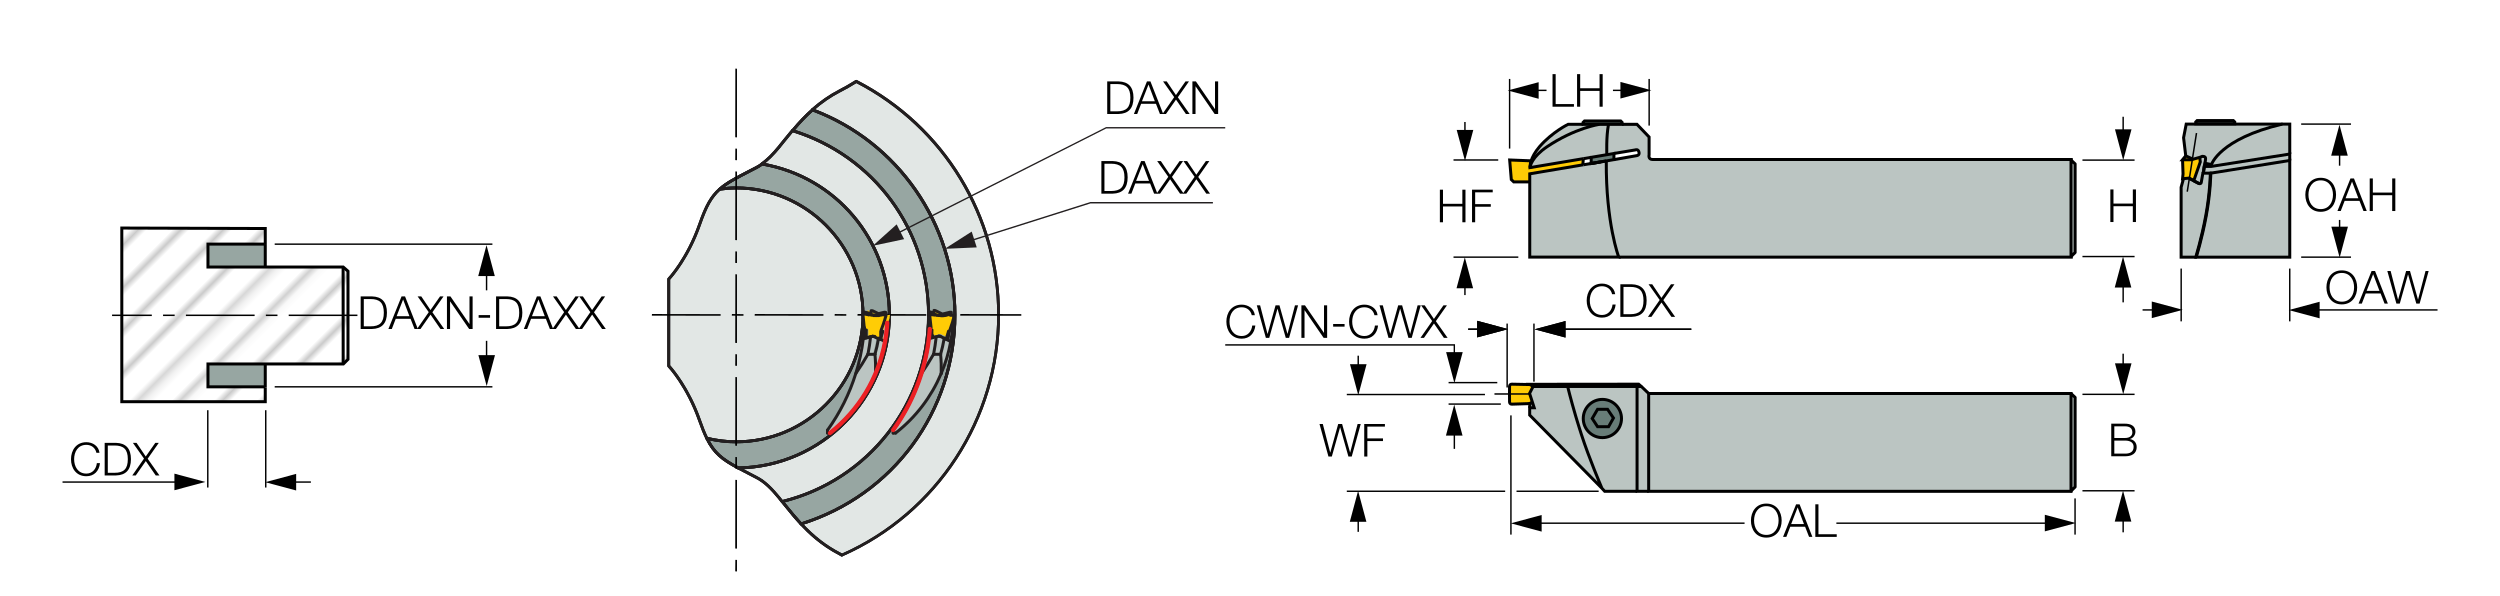 <?xml version="1.0" encoding="utf-8"?>
<!-- Generator: Adobe Illustrator 28.1.0, SVG Export Plug-In . SVG Version: 6.00 Build 0)  -->
<svg version="1.1" xmlns="http://www.w3.org/2000/svg" xmlns:xlink="http://www.w3.org/1999/xlink" x="0px" y="0px"
	 viewBox="0 0 415.82 99.21" style="enable-background:new 0 0 415.82 99.21;" xml:space="preserve">
<style type="text/css">
	.st0{fill:none;}
	.st1{fill:#FFFFFF;}
	.st2{fill:none;stroke:#000000;stroke-width:0.2;}
	.st3{fill:#BBC5C2;}
	.st4{fill:#687D78;}
	.st5{fill:#778A86;}
	.st6{fill:url(#SVGID_1_);}
	.st7{fill:#FFCB05;}
	.st8{fill:url(#SVGID_00000139276995354021417770000007936011537729957563_);}
	.st9{fill:url(#SVGID_00000132058940204924361610000010373248186569210752_);}
	.st10{fill:#879894;}
	.st11{fill:url(#SVGID_00000015319575853204727340000003848075741823795097_);}
	.st12{fill:url(#SVGID_00000005968067464980019520000005439299842882517173_);}
	.st13{fill:url(#SVGID_00000094578789770073252810000009673889512620500364_);}
	.st14{fill:url(#SVGID_00000153703227972680819860000016799594234474798508_);}
	.st15{fill:none;stroke:#000000;stroke-width:0.5;stroke-miterlimit:3.864;}
	.st16{fill:none;stroke:#000000;stroke-width:0.25;stroke-miterlimit:3.864;stroke-dasharray:12,2,2,2;}
	.st17{fill:none;stroke:#000000;stroke-width:0.5;stroke-linejoin:round;stroke-miterlimit:3.864;}
	.st18{fill:url(#SVGID_00000067921623743546371550000008873722439107819684_);}
	.st19{fill:url(#SVGID_00000089558645336773542210000005704254162358342531_);}
	.st20{fill:#97A6A2;}
	.st21{fill:#E2E7E5;}
	.st22{fill:#231F20;}
	.st23{fill:#FFCC05;}
	.st24{fill:none;stroke:#231F20;stroke-width:0.5;stroke-linecap:round;stroke-linejoin:round;}
	.st25{fill:#ED2024;}
</style>
<pattern  x="-218.97" y="347.94" width="74.03" height="74.03" patternUnits="userSpaceOnUse" id="Unnamed_Pattern" viewBox="2.93 -79.4 74.03 74.03" style="overflow:visible;">
	<g>
		<rect x="2.93" y="-79.4" class="st0" width="74.03" height="74.03"/>
		<rect x="0" y="-82.34" class="st1" width="79.7" height="79.92"/>
		<line class="st2" x1="5.39" y1="-83.51" x2="5.39" y2="0"/>
		<line class="st2" x1="10.36" y1="-83.51" x2="10.36" y2="0"/>
		<line class="st2" x1="15.33" y1="-83.51" x2="15.33" y2="0"/>
		<line class="st2" x1="20.3" y1="-83.51" x2="20.3" y2="0"/>
		<line class="st2" x1="25.27" y1="-83.51" x2="25.27" y2="0"/>
		<line class="st2" x1="30.24" y1="-83.51" x2="30.24" y2="0"/>
		<line class="st2" x1="35.21" y1="-83.51" x2="35.21" y2="0"/>
		<line class="st2" x1="40.18" y1="-83.51" x2="40.18" y2="0"/>
		<line class="st2" x1="45.16" y1="-83.51" x2="45.16" y2="0"/>
		<line class="st2" x1="50.13" y1="-83.51" x2="50.13" y2="0"/>
		<line class="st2" x1="55.1" y1="-83.51" x2="55.1" y2="0"/>
		<line class="st2" x1="60.07" y1="-83.51" x2="60.07" y2="0"/>
		<line class="st2" x1="65.04" y1="-83.51" x2="65.04" y2="0"/>
		<line class="st2" x1="70.01" y1="-83.51" x2="70.01" y2="0"/>
		<line class="st2" x1="74.98" y1="-83.51" x2="74.98" y2="0"/>
	</g>
</pattern>
<g id="Layer_1">
	<g>
		<g id="XMLID_1_">
			<g>
				<path class="st3" d="M380.85,26.69v16.07h-15.56c0,0,0.96-3.02,1.67-6.89c0.72-3.86,0.76-7.08,0.76-7.08L380.85,26.69z"/>
				<polygon class="st3" points="380.85,25.62 380.85,26.69 367.72,28.8 367.64,28.8 366.48,28.8 366.67,27.68 367.79,27.68 				"/>
				<path class="st3" d="M380.85,20.64v4.98l-13.05,2.06l0.04-0.31c0,0,1.32-4.26,11.79-6.73H380.85z"/>
				<path class="st3" d="M364.66,26.44l-1.12-0.5l-0.36-3.02l0.44-2.27h16.01c-10.47,2.47-11.79,6.73-11.79,6.73l-1.07-0.2
					c0,0,0.04-0.28,0.09-0.76c0.04-0.47-0.56-0.4-0.56-0.4l-0.4,0.16l-1.11,0.31h-0.01L364.66,26.44z"/>
				<polygon class="st4" points="371.7,20.29 371.7,20.6 365.21,20.6 365.21,20.29 365.45,20.05 371.46,20.05 				"/>
				<polygon class="st5" points="367.83,27.37 367.79,27.68 366.67,27.68 366.76,27.17 				"/>
				<path class="st3" d="M364.15,29.68l0.67,0.35c0,0,0.36,0.24,0.8,0.44c0.14,0.07,0.25,0.09,0.32,0.07
					c0.25,0.04,0.27-0.15,0.27-0.15l0.28-1.59h1.16c0,0-0.04,3.22-0.75,7.08c-0.72,3.87-1.67,6.89-1.67,6.89h-2.43V31.15l0.39-1.42
					l0.89-0.09L364.15,29.68z"/>
				<path class="st3" d="M366.28,26.01c0,0,0.6-0.08,0.56,0.4c-0.05,0.48-0.09,0.76-0.09,0.76l-0.18,0.6l-0.1,1.04h-0.08l-0.28,1.59
					c0,0-0.02,0.14-0.19,0.15c-0.07,0-0.15-0.02-0.26-0.07c-0.44-0.2-0.8-0.44-0.8-0.44l1.08-3.11l-0.09-0.76L366.28,26.01z"/>
				<linearGradient id="SVGID_1_" gradientUnits="userSpaceOnUse" x1="366.212" y1="28.798" x2="366.212" y2="42.771">
					<stop  offset="0" style="stop-color:#A9B5B2"/>
					<stop  offset="1" style="stop-color:#98A6A3"/>
				</linearGradient>
				<path class="st6" d="M366.48,28.8l-0.28,1.59c0,0-0.02,0.19-0.27,0.15c0.17-0.01,0.19-0.15,0.19-0.15l0.28-1.59H366.48z"/>
				<polygon class="st7" points="365.88,26.17 365.97,26.93 364.89,30.04 364.16,29.65 364.65,26.51 364.76,26.48 364.77,26.48 				
					"/>
				<polygon class="st7" points="364.66,26.44 364.76,26.48 364.65,26.51 				"/>
				<polygon class="st7" points="364.66,26.44 364.65,26.51 364.45,26.57 363.02,26.57 363.54,25.93 				"/>
				<polygon class="st7" points="364.65,26.51 364.16,29.65 364.14,29.64 364.07,29.65 364.06,29.64 363.19,29.71 363.18,29.73 
					363.02,29.75 363.1,28.92 363.02,26.57 364.45,26.57 				"/>
				
					<linearGradient id="SVGID_00000112632904484678938520000000416128511253250709_" gradientUnits="userSpaceOnUse" x1="363.623" y1="28.799" x2="363.623" y2="42.756">
					<stop  offset="0" style="stop-color:#A9B5B2"/>
					<stop  offset="1" style="stop-color:#98A6A3"/>
				</linearGradient>
				<polygon style="fill:url(#SVGID_00000112632904484678938520000000416128511253250709_);" points="364.06,29.64 364.07,29.65 
					363.18,29.73 363.19,29.71 				"/>
				<polygon class="st3" points="345.15,66.1 345.15,80.99 344.47,81.67 344.47,65.46 				"/>
				<polygon class="st3" points="345.15,27.26 345.15,42 344.51,42.63 344.51,26.66 				"/>
				<path class="st3" d="M344.51,42.63v0.13h-75.27c0,0-2.15-5.65-2.07-16l1.27-0.22l3.78-0.66c0,0,0.49-0.04,0.4-0.52
					c-0.11-0.64-0.59-0.44-0.59-0.44l-3.59,0.6l-1.19,0.2c0,0-0.12-2.98,0.28-5.05h2.27h2.47l2.02,2.11v2.98c0,0-0.2,0.76,0.6,0.76
					c0.8,0,69.62,0,69.62,0v0.13l-0.04-0.04v16.05L344.51,42.63z"/>
				
					<linearGradient id="SVGID_00000023248858728031351470000000363616356511199874_" gradientUnits="userSpaceOnUse" x1="344.467" y1="34.649" x2="345.152" y2="34.649">
					<stop  offset="0" style="stop-color:#CED5D3"/>
					<stop  offset="1" style="stop-color:#879894"/>
				</linearGradient>
				<polygon style="fill:url(#SVGID_00000023248858728031351470000000363616356511199874_);" points="344.51,26.66 344.51,42.63 
					344.47,42.67 344.47,26.63 				"/>
				<polygon class="st3" points="344.47,81.67 344.47,81.72 274.22,81.72 274.22,65.45 344.47,65.45 344.47,65.46 				"/>
				<polygon class="st3" points="274.22,65.45 274.22,81.72 272.29,81.72 272.29,64.28 272.98,64.28 273,64.28 				"/>
				<polygon class="st10" points="272.98,64.28 272.29,64.28 260.75,64.28 260.71,64.28 255.01,64.28 254.44,63.94 254.42,63.92 
					272.56,63.9 				"/>
				<path class="st3" d="M272.29,64.28v17.43h-5.38l-0.46-0.5l-0.01-0.01c-0.12-0.28-2.11-4.92-3.41-8.94
					c-0.12-0.38-0.25-0.76-0.36-1.13c-0.12-0.41-0.25-0.81-0.37-1.2c-0.08-0.25-0.14-0.49-0.22-0.73c-0.84-2.85-1.34-4.92-1.34-4.92
					H272.29z M269.71,69.61c0-1.76-1.43-3.18-3.18-3.18c-1.76,0-3.18,1.43-3.18,3.18s1.43,3.18,3.18,3.18
					C268.28,72.8,269.71,71.37,269.71,69.61z"/>
				<polygon class="st4" points="269.8,20.36 269.8,20.68 267.53,20.68 266.02,20.68 263.31,20.68 263.31,20.36 263.55,20.12 
					269.56,20.12 				"/>
				<path class="st3" d="M269.24,42.77h-14.8V30.25v-1.34l8.83-1.49l0.08-0.01l1.2-0.2h0.01l0.1-0.02l1.56-0.27l0.95-0.16
					C267.09,37.11,269.24,42.77,269.24,42.77z"/>
				<path class="st4" d="M266.52,66.43c1.76,0,3.18,1.43,3.18,3.18s-1.43,3.18-3.18,3.18c-1.76,0-3.18-1.42-3.18-3.18
					S264.77,66.43,266.52,66.43z M268.36,69.53l-0.98-1.44h-1.66l-0.88,1.53l0.88,1.36h1.83L268.36,69.53z"/>
				<polygon class="st4" points="268.44,25.53 268.44,26.55 267.17,26.77 264.66,27.19 264.66,26.17 267.26,25.73 				"/>
				<polygon class="st4" points="267.38,68.08 268.36,69.53 267.55,70.97 265.72,70.97 264.83,69.61 265.72,68.08 				"/>
				<path class="st3" d="M266.02,20.68h1.51c-0.4,2.07-0.28,5.05-0.28,5.05l-2.59,0.44l-1.31,0.22l-8.87,1.49c0,0,0-0.01,0-0.03
					c0.03-0.23,0.31-1.73,2.82-3.43C261.96,21.28,266.02,20.68,266.02,20.68z"/>
				<path class="st3" d="M254.45,65.53l-0.03-0.1l0.59-1.15h5.7c0,0,0.52,2.07,1.38,4.92c0.08,0.24,0.14,0.48,0.22,0.73
					c0.11,0.39,0.25,0.79,0.37,1.2c0.11,0.37,0.24,0.75,0.36,1.13c1.3,4.02,3.29,8.65,3.41,8.94l-12.01-12.17v-1.22h0.75l-0.29-0.9
					L254.45,65.53z"/>
				
					<linearGradient id="SVGID_00000147201276120995058970000004796263822719779506_" gradientUnits="userSpaceOnUse" x1="306.854" y1="27.063" x2="172.081" y2="27.063">
					<stop  offset="0" style="stop-color:#98A6A3"/>
					<stop  offset="1" style="stop-color:#A9B5B2"/>
				</linearGradient>
				<polygon style="fill:url(#SVGID_00000147201276120995058970000004796263822719779506_);" points="266.22,26.93 264.66,27.2 
					264.66,27.19 				"/>
				<path class="st3" d="M263.31,20.68h2.71c0,0-4.06,0.6-8.72,3.74c-2.51,1.7-2.79,3.2-2.82,3.43c-0.01-0.08-0.01-0.32,0.08-0.68
					c0.01-0.06,0.02-0.11,0.04-0.17c0.01-0.08,0.04-0.16,0.07-0.25c0.2-0.61,0.6-1.42,1.41-2.37c2.12-2.43,4.74-3.7,4.74-3.7H263.31
					z"/>
				
					<linearGradient id="SVGID_00000106858187291019506300000013237492371452029372_" gradientUnits="userSpaceOnUse" x1="269.293" y1="27.205" x2="254.501" y2="27.205">
					<stop  offset="0" style="stop-color:#98A6A3"/>
					<stop  offset="1" style="stop-color:#A9B5B2"/>
				</linearGradient>
				<polygon style="fill:url(#SVGID_00000106858187291019506300000013237492371452029372_);" points="264.66,27.2 264.56,27.21 
					264.55,27.21 				"/>
				<path class="st7" d="M263.35,26.39l-0.08,1.04l-8.83,1.49v1.34h-2.67l-0.4-0.4l-0.28-3.25l3.56,0.14
					c-0.03,0.09-0.06,0.17-0.07,0.25c-0.02,0.06-0.04,0.11-0.04,0.17c-0.09,0.36-0.09,0.61-0.08,0.68c0,0.02,0,0.03,0,0.03
					L263.35,26.39z"/>
				
					<linearGradient id="SVGID_00000041260667030426899840000002370104635710963332_" gradientUnits="userSpaceOnUse" x1="254.401" y1="70.535" x2="266.436" y2="70.535">
					<stop  offset="0" style="stop-color:#778A86"/>
					<stop  offset="1" style="stop-color:#98A6A3"/>
				</linearGradient>
				<path style="fill:url(#SVGID_00000041260667030426899840000002370104635710963332_);" d="M262.31,69.94
					c0.12,0.39,0.25,0.79,0.37,1.2C262.55,70.72,262.42,70.33,262.31,69.94z"/>
				
					<linearGradient id="SVGID_00000067939993669818763740000016799826991235014064_" gradientUnits="userSpaceOnUse" x1="254.399" y1="66.744" x2="266.437" y2="66.744">
					<stop  offset="0" style="stop-color:#778A86"/>
					<stop  offset="1" style="stop-color:#98A6A3"/>
				</linearGradient>
				<path style="fill:url(#SVGID_00000067939993669818763740000016799826991235014064_);" d="M260.75,64.28c0,0,0.5,2.07,1.34,4.92
					c-0.85-2.85-1.38-4.92-1.38-4.92H260.75z"/>
				<polygon class="st3" points="254.9,66.92 255.19,67.82 254.44,67.82 254.44,67.12 				"/>
				<path class="st7" d="M255.01,64.28l-0.59,1.15l0.03,0.1h-3.38c0-0.64,0.01-1.26,0.01-1.26s0-0.38,0.38-0.38
					c0.37,0,2.98,0.06,2.98,0.06L255.01,64.28z"/>
				<path class="st7" d="M254.45,65.53l0.45,1.39l-0.49,0.21l-2.87,0.09c0,0-0.44,0.08-0.46-0.38c-0.01-0.21-0.01-0.76-0.01-1.3
					H254.45z"/>
			</g>
			<g>
				<path class="st15" d="M364.89,30.04c0,0,0.36,0.24,0.8,0.44c0.1,0.05,0.19,0.07,0.26,0.07"/>
				<polyline class="st15" points="366.48,28.8 366.58,27.77 366.76,27.17 				"/>
				<circle class="st15" cx="266.52" cy="69.61" r="3.18"/>
				<polygon class="st15" points="265.72,68.08 267.38,68.08 268.36,69.53 267.55,70.97 265.72,70.97 264.83,69.61 				"/>
				<line class="st15" x1="263.35" y1="26.39" x2="263.27" y2="27.42"/>
				<path class="st15" d="M254.59,27c-0.02,0.06-0.04,0.11-0.04,0.17"/>
				<polyline class="st15" points="254.44,30.25 251.77,30.25 251.37,29.86 251.1,26.61 254.66,26.75 				"/>
				<path class="st15" d="M254.9,66.92l-0.49,0.21l-2.87,0.09c0,0-0.44,0.08-0.46-0.38c-0.01-0.21-0.01-0.76-0.01-1.3
					c0-0.64,0.01-1.26,0.01-1.26s0-0.38,0.38-0.38c0.37,0,2.98,0.06,2.98,0.06"/>
				<polyline class="st15" points="344.51,42.63 344.51,42.77 269.24,42.77 				"/>
				<path class="st15" d="M269.8,20.68h2.47l2.02,2.11v2.98c0,0-0.2,0.76,0.6,0.76c0.8,0,69.62,0,69.62,0v0.13"/>
				<path class="st15" d="M268.44,26.55l3.78-0.66c0,0,0.49-0.04,0.4-0.52c-0.11-0.64-0.59-0.44-0.59-0.44l-3.59,0.6"/>
				<polyline class="st16" points="254.45,65.53 251.07,65.53 248.57,65.53 				"/>
				<path class="st15" d="M263.35,27.41l-0.08,0.01l-8.83,1.49v1.34v12.51h14.8c0,0-2.15-5.65-2.07-16"/>
				<polyline class="st15" points="266.22,26.93 264.66,27.19 264.66,27.2 264.55,27.21 				"/>
				<polyline class="st15" points="267.17,26.77 266.22,26.93 264.66,27.2 264.56,27.21 				"/>
				<polyline class="st15" points="264.56,27.21 264.55,27.21 263.35,27.41 				"/>
				<polygon class="st17" points="344.51,42.63 344.47,42.67 344.47,26.63 344.51,26.66 345.15,27.26 345.15,42 				"/>
				<line class="st15" x1="263.35" y1="26.39" x2="264.66" y2="26.17"/>
				<path class="st15" d="M267.26,25.73c0,0-0.12-2.98,0.28-5.05"/>
				<path class="st15" d="M254.48,27.85c-0.01-0.08-0.01-0.32,0.08-0.68c0.01-0.06,0.02-0.11,0.04-0.17
					c0.01-0.08,0.04-0.16,0.07-0.25c0.2-0.61,0.6-1.42,1.41-2.37c2.12-2.43,4.74-3.7,4.74-3.7h2.51"/>
				<path class="st15" d="M266.02,20.68c0,0-4.06,0.6-8.72,3.74c-2.51,1.7-2.79,3.2-2.82,3.43c0,0.02,0,0.03,0,0.03l8.87-1.49"/>
				<polygon class="st15" points="269.8,20.68 269.8,20.36 269.56,20.12 263.55,20.12 263.31,20.36 263.31,20.68 266.02,20.68 
					267.53,20.68 				"/>
				<polygon class="st15" points="264.66,27.19 264.66,26.17 267.26,25.73 268.44,25.53 268.44,26.55 267.17,26.77 				"/>
				<line class="st15" x1="260.75" y1="64.28" x2="272.29" y2="64.28"/>
				<polyline class="st15" points="272.98,64.28 272.56,63.9 254.42,63.92 254.44,63.94 255.01,64.28 				"/>
				<polyline class="st15" points="254.9,66.92 254.44,67.12 254.44,67.82 				"/>
				<path class="st15" d="M272.29,81.72h-5.38l-0.46-0.5l-0.01-0.01l-12.01-12.17v-1.22h0.75l-0.29-0.9l-0.45-1.39l-0.03-0.1
					l0.59-1.15h5.7h0.04c0,0,0.5,2.07,1.34,4.92c0.08,0.24,0.14,0.48,0.22,0.73c0.12,0.39,0.25,0.79,0.37,1.2
					c0.11,0.37,0.24,0.75,0.36,1.13c1.3,4.02,3.29,8.65,3.41,8.94"/>
				<polyline class="st15" points="274.22,81.72 272.29,81.72 272.29,64.28 272.98,64.28 273,64.28 274.22,65.45 				"/>
				<polyline class="st15" points="344.47,65.46 344.47,65.45 274.22,65.45 274.22,81.72 344.47,81.72 344.47,81.67 				"/>
				<polygon class="st17" points="344.47,65.46 345.15,66.1 345.15,80.99 344.47,81.67 				"/>
				<polyline class="st15" points="363.18,29.73 363.02,29.75 363.1,28.92 363.02,26.57 				"/>
				<polyline class="st15" points="365.88,26.17 365.97,26.93 364.89,30.04 364.16,29.65 364.14,29.64 364.07,29.65 				"/>
				<polyline class="st15" points="363.54,25.93 363.02,26.57 364.45,26.57 364.65,26.51 364.76,26.48 				"/>
				<path class="st15" d="M366.76,27.17c0,0,0.04-0.28,0.09-0.76c0.04-0.47-0.56-0.4-0.56-0.4l-0.4,0.16l-1.11,0.31h-0.01l-0.1-0.05
					l-1.12-0.5l-0.36-3.02l0.44-2.27h16.01"/>
				<path class="st15" d="M380.85,25.62v-4.98h-1.23c-10.47,2.47-11.79,6.73-11.79,6.73"/>
				<polyline class="st15" points="367.79,27.68 367.83,27.37 366.76,27.17 366.67,27.68 				"/>
				<polyline class="st15" points="366.48,28.8 366.67,27.68 367.79,27.68 380.85,25.62 380.85,26.69 				"/>
				<line class="st15" x1="367.72" y1="28.8" x2="367.64" y2="28.8"/>
				<path class="st15" d="M367.64,28.8h-1.16h-0.08l-0.28,1.59c0,0-0.02,0.14-0.19,0.15c-0.08,0.02-0.18,0-0.32-0.07
					c-0.44-0.2-0.8-0.44-0.8-0.44l-0.67-0.35l-0.08-0.04l-0.01-0.01l-0.87,0.08l-0.01,0.02l-0.39,1.42v11.62h2.43
					c0,0,0.95-3.02,1.67-6.89C367.6,32.02,367.64,28.8,367.64,28.8z"/>
				<path class="st15" d="M367.72,28.8c0,0-0.04,3.22-0.76,7.08c-0.71,3.87-1.67,6.89-1.67,6.89h15.56V26.69L367.72,28.8z"/>
				<polyline class="st16" points="363.8,31.88 364.15,29.68 364.16,29.65 364.65,26.51 364.66,26.44 365.34,22.13 				"/>
				<polygon class="st15" points="371.7,20.29 371.46,20.05 365.45,20.05 365.21,20.29 365.21,20.6 371.7,20.6 				"/>
			</g>
		</g>
	</g>
</g>
<g id="Layer_3">
	<g id="XMLID_00000022557305839802858170000015355549878985001373_">
		<g>
			
				<pattern  id="SVGID_00000142177352118292304880000014627202497959243181_" xlink:href="#Unnamed_Pattern" patternTransform="matrix(-0.707 -0.707 0.707 -0.707 -6594.869 -20353.369)">
			</pattern>
			<polygon style="fill:url(#SVGID_00000142177352118292304880000014627202497959243181_);" points="57.88,52.45 57.88,59.76 
				57.11,60.54 57.08,60.54 57.07,44.41 57.08,44.41 57.88,45.11 			"/>
			
				<pattern  id="SVGID_00000181069575512409436300000004821799602007572912_" xlink:href="#Unnamed_Pattern" patternTransform="matrix(-0.707 -0.707 0.707 -0.707 -6594.869 -20353.369)">
			</pattern>
			<polygon style="fill:url(#SVGID_00000181069575512409436300000004821799602007572912_);" points="57.07,44.41 57.08,60.54 
				44.12,60.54 34.59,60.54 34.59,64.34 44.12,64.34 44.12,64.43 44.12,66.81 20.26,66.81 20.26,37.93 44.12,38.01 44.12,40.59 
				44.12,40.6 34.59,40.6 34.59,44.41 44.12,44.41 			"/>
			<polygon class="st20" points="44.12,60.65 44.12,64.34 34.59,64.34 34.59,60.54 44.12,60.54 			"/>
			<polygon class="st20" points="44.12,44.38 44.12,44.41 34.59,44.41 34.59,40.6 44.12,40.6 			"/>
		</g>
		<g>
			<line class="st15" x1="57.08" y1="60.54" x2="57.07" y2="44.41"/>
			<polyline class="st15" points="44.12,64.34 34.59,64.34 34.59,60.54 44.12,60.54 57.08,60.54 57.11,60.54 57.88,59.76 
				57.88,52.45 57.88,45.11 57.08,44.41 57.07,44.41 44.12,44.41 34.59,44.41 34.59,40.6 44.12,40.6 			"/>
			<polyline class="st15" points="44.12,40.59 44.12,38.01 20.26,37.93 20.26,66.81 44.12,66.81 44.12,64.43 			"/>
			<polyline class="st15" points="44.12,40.59 44.12,40.6 44.12,44.38 			"/>
			<polyline class="st15" points="44.12,60.65 44.12,64.34 44.12,64.43 			"/>
		</g>
	</g>
	<g>
		<rect x="45.69" y="40.49" width="36.21" height="0.24"/>
	</g>
	<g>
		<rect x="45.69" y="64.22" width="36.21" height="0.24"/>
	</g>
	<g>
		<g>
			<rect x="80.81" y="56.69" width="0.24" height="3.32"/>
		</g>
		<g>
			<polygon points="79.57,59.07 80.95,64.22 82.33,59.07 			"/>
		</g>
	</g>
	<g>
		<g>
			<rect x="80.81" y="44.97" width="0.24" height="3.32"/>
		</g>
		<g>
			<polygon points="82.3,45.92 80.92,40.77 79.54,45.92 			"/>
		</g>
	</g>
	<g>
		<rect x="34.44" y="68.23" width="0.24" height="12.86"/>
	</g>
	<g>
		<rect x="44.08" y="68.23" width="0.24" height="12.86"/>
	</g>
	<g>
		<g>
			<rect x="48.32" y="80.06" width="3.39" height="0.24"/>
		</g>
		<g>
			<polygon points="49.26,78.82 44.11,80.2 49.26,81.58 			"/>
		</g>
	</g>
	<g>
		<g>
			<path d="M16.03,75.3c-0.18-0.84-0.87-1.31-1.66-1.31c-1.44,0-2.04,1.2-2.04,2.39s0.61,2.39,2.04,2.39c1,0,1.64-0.77,1.74-1.74
				h0.52c-0.14,1.33-0.99,2.18-2.26,2.18c-1.71,0-2.56-1.34-2.56-2.83c0-1.48,0.85-2.83,2.56-2.83c1.03,0,2.04,0.62,2.18,1.76H16.03
				z"/>
		</g>
		<g>
			<path d="M17.41,73.66h1.88c1.63,0.04,2.49,0.93,2.49,2.71c0,1.78-0.86,2.67-2.49,2.71h-1.88V73.66z M17.93,78.64h1.1
				c1.56,0.01,2.23-0.65,2.23-2.27c0-1.62-0.68-2.28-2.23-2.27h-1.1V78.64z"/>
		</g>
		<g>
			<path d="M22.1,73.66h0.61l1.53,2.27l1.59-2.27h0.58l-1.85,2.64l1.96,2.78h-0.62l-1.65-2.39l-1.67,2.39h-0.58l1.95-2.8L22.1,73.66
				z"/>
		</g>
	</g>
	<g>
		<g>
			<path d="M59.99,49.3h1.88c1.63,0.04,2.49,0.93,2.49,2.71s-0.86,2.67-2.49,2.71h-1.88V49.3z M60.51,54.28h1.1
				c1.56,0.01,2.23-0.65,2.23-2.27s-0.68-2.28-2.23-2.27h-1.1V54.28z"/>
		</g>
		<g>
			<path d="M66.79,49.3h0.58l2.13,5.42h-0.55l-0.66-1.69h-2.47l-0.65,1.69H64.6L66.79,49.3z M65.97,52.59h2.13l-1.05-2.78
				L65.97,52.59z"/>
		</g>
		<g>
			<path d="M69.46,49.3h0.61l1.53,2.27l1.59-2.27h0.58l-1.85,2.64l1.96,2.78h-0.62l-1.65-2.39l-1.67,2.39h-0.58l1.95-2.8L69.46,49.3
				z"/>
		</g>
		<g>
			<path d="M74.34,49.3h0.58l3.16,4.59h0.01V49.3h0.52v5.42h-0.58l-3.16-4.59h-0.01v4.59h-0.52V49.3z"/>
		</g>
		<g>
			<path d="M79.61,52.85v-0.44h1.9v0.44H79.61z"/>
		</g>
		<g>
			<path d="M82.51,49.3h1.88c1.63,0.04,2.49,0.93,2.49,2.71s-0.86,2.67-2.49,2.71h-1.88V49.3z M83.03,54.28h1.1
				c1.56,0.01,2.23-0.65,2.23-2.27s-0.68-2.28-2.23-2.27h-1.1V54.28z"/>
		</g>
		<g>
			<path d="M89.3,49.3h0.58l2.13,5.42h-0.55l-0.66-1.69h-2.47l-0.65,1.69h-0.55L89.3,49.3z M88.48,52.59h2.13l-1.05-2.78
				L88.48,52.59z"/>
		</g>
		<g>
			<path d="M91.98,49.3h0.61l1.53,2.27l1.59-2.27h0.58l-1.85,2.64l1.96,2.78h-0.62l-1.65-2.39l-1.67,2.39h-0.58l1.95-2.8L91.98,49.3
				z"/>
		</g>
		<g>
			<path d="M96.34,49.3h0.61l1.53,2.27l1.59-2.27h0.58l-1.85,2.64l1.96,2.78h-0.62l-1.65-2.39l-1.67,2.39h-0.58l1.95-2.8L96.34,49.3
				z"/>
		</g>
	</g>
	<g>
		<g>
			<rect x="10.4" y="80.06" width="19.55" height="0.24"/>
		</g>
		<g>
			<polygon points="29.01,81.54 34.16,80.16 29.01,78.78 			"/>
		</g>
	</g>
	<g>
		<path d="M59.45,52.57H48.02v-0.25h11.43V52.57z M46.15,52.57h-1.93v-0.25h1.93V52.57z M42.35,52.57H30.92v-0.25h11.43V52.57z
			 M29.05,52.57h-1.93v-0.25h1.93V52.57z M25.25,52.57h-6.61v-0.25h6.61V52.57z"/>
	</g>
</g>
<g id="Dimension_Layer">
	<g>
		<g>
			<path d="M258.23,12.33h0.52v4.98h3.04v0.44h-3.56V12.33z"/>
		</g>
		<g>
			<path d="M262.31,12.33h0.52v2.35h3.22v-2.35h0.52v5.42h-0.52v-2.63h-3.22v2.63h-0.52V12.33z"/>
		</g>
	</g>
	<g>
		<rect x="250.97" y="13.13" width="0.24" height="11.58"/>
	</g>
	<g>
		<rect x="274.18" y="13.13" width="0.24" height="7.76"/>
	</g>
	<g>
		<g>
			<rect x="254.98" y="14.91" width="2.25" height="0.24"/>
		</g>
		<g>
			<polygon points="255.92,13.67 250.77,15.05 255.92,16.43 			"/>
		</g>
	</g>
	<g>
		<g>
			<rect x="268.28" y="14.91" width="2.19" height="0.24"/>
		</g>
		<g>
			<polygon points="269.52,16.39 274.67,15.01 269.52,13.63 			"/>
		</g>
	</g>
	<g>
		<g>
			<path d="M268.13,48.92c-0.18-0.84-0.87-1.31-1.66-1.31c-1.44,0-2.04,1.2-2.04,2.39c0,1.18,0.61,2.39,2.04,2.39
				c1,0,1.64-0.77,1.74-1.74h0.52c-0.14,1.33-0.99,2.18-2.26,2.18c-1.71,0-2.56-1.34-2.56-2.83c0-1.48,0.85-2.83,2.56-2.83
				c1.03,0,2.04,0.62,2.18,1.76H268.13z"/>
		</g>
		<g>
			<path d="M269.51,47.28h1.88c1.63,0.04,2.49,0.93,2.49,2.71c0,1.78-0.86,2.67-2.49,2.71h-1.88V47.28z M270.03,52.26h1.1
				c1.56,0.01,2.23-0.65,2.23-2.27c0-1.62-0.68-2.28-2.23-2.27h-1.1V52.26z"/>
		</g>
		<g>
			<path d="M274.2,47.28h0.61l1.53,2.27l1.59-2.27h0.58l-1.85,2.64l1.96,2.78h-0.62l-1.65-2.39l-1.67,2.39h-0.58l1.95-2.8
				L274.2,47.28z"/>
		</g>
	</g>
	<g>
		<rect x="250.56" y="53.82" width="0.24" height="10.63"/>
	</g>
	<g>
		<rect x="255.02" y="53.82" width="0.24" height="9.66"/>
	</g>
	<g>
		<g>
			<g>
				<g>
					<rect x="259.45" y="54.64" width="21.86" height="0.24"/>
				</g>
				<g>
					<polygon points="260.39,53.39 255.24,54.77 260.39,56.15 					"/>
				</g>
			</g>
		</g>
		<g>
			<g>
				<g>
					<rect x="259.45" y="54.64" width="21.86" height="0.24"/>
				</g>
				<g>
					<polygon points="260.39,53.39 255.24,54.77 260.39,56.15 					"/>
				</g>
			</g>
		</g>
	</g>
	<g>
		<g>
			<g>
				<g>
					<rect x="244.2" y="54.64" width="2.44" height="0.24"/>
				</g>
				<g>
					<polygon points="245.69,56.12 250.84,54.74 245.69,53.36 					"/>
				</g>
			</g>
		</g>
		<g>
			<g>
				<g>
					<rect x="244.2" y="54.64" width="2.44" height="0.24"/>
				</g>
				<g>
					<polygon points="245.69,56.12 250.84,54.74 245.69,53.36 					"/>
				</g>
			</g>
		</g>
	</g>
	<g>
		<g>
			<path d="M239.49,31.55h0.52v2.35h3.22v-2.35h0.52v5.42h-0.52v-2.63h-3.22v2.63h-0.52V31.55z"/>
		</g>
		<g>
			<path d="M244.84,31.55h3.44v0.44h-2.92v1.96h2.6v0.44h-2.6v2.58h-0.52V31.55z"/>
		</g>
	</g>
	<g>
		<rect x="241.76" y="26.49" width="7.44" height="0.24"/>
	</g>
	<g>
		<rect x="241.76" y="42.65" width="10.78" height="0.24"/>
	</g>
	<g>
		<g>
			<rect x="243.54" y="20.29" width="0.24" height="2.26"/>
		</g>
		<g>
			<polygon points="242.29,21.61 243.67,26.76 245.05,21.61 			"/>
		</g>
	</g>
	<g>
		<g>
			<rect x="243.54" y="47.01" width="0.24" height="2.07"/>
		</g>
		<g>
			<polygon points="245.02,47.95 243.64,42.8 242.26,47.95 			"/>
		</g>
	</g>
	<g>
		<g>
			<path d="M351.01,31.51h0.52v2.35h3.22v-2.35h0.52v5.42h-0.52V34.3h-3.22v2.63h-0.52V31.51z"/>
		</g>
	</g>
	<g>
		<rect x="346.37" y="26.51" width="8.67" height="0.24"/>
	</g>
	<g>
		<rect x="346.37" y="42.55" width="8.67" height="0.24"/>
	</g>
	<g>
		<g>
			<rect x="353.02" y="19.42" width="0.24" height="3.03"/>
		</g>
		<g>
			<polygon points="351.78,21.51 353.15,26.65 354.53,21.51 			"/>
		</g>
	</g>
	<g>
		<g>
			<rect x="353.02" y="46.89" width="0.24" height="3.4"/>
		</g>
		<g>
			<polygon points="354.5,47.83 353.12,42.68 351.74,47.83 			"/>
		</g>
	</g>
	<g>
		<g>
			<path d="M351.15,70.47h2.29c0.91,0,1.74,0.32,1.74,1.33c0,0.57-0.38,1.09-0.94,1.22v0.01c0.7,0.09,1.15,0.62,1.15,1.32
				c0,0.52-0.18,1.54-1.94,1.54h-2.29V70.47z M351.67,72.85h1.78c0.83,0,1.22-0.41,1.22-0.92c0-0.68-0.42-1.02-1.22-1.02h-1.78
				V72.85z M351.67,75.45h1.78c0.77,0.01,1.43-0.25,1.43-1.12c0-0.69-0.52-1.05-1.43-1.05h-1.78V75.45z"/>
		</g>
	</g>
	<g>
		<rect x="346.37" y="65.47" width="8.67" height="0.24"/>
	</g>
	<g>
		<rect x="346.37" y="81.51" width="8.67" height="0.24"/>
	</g>
	<g>
		<g>
			<rect x="353.02" y="58.83" width="0.24" height="2.54"/>
		</g>
		<g>
			<polygon points="351.78,60.43 353.15,65.58 354.53,60.43 			"/>
		</g>
	</g>
	<g>
		<g>
			<rect x="353.02" y="85.82" width="0.24" height="2.72"/>
		</g>
		<g>
			<polygon points="354.5,86.76 353.12,81.61 351.74,86.76 			"/>
		</g>
	</g>
	<g>
		<g>
			<path d="M208.2,52.42c-0.18-0.84-0.87-1.31-1.66-1.31c-1.44,0-2.04,1.2-2.04,2.39c0,1.18,0.61,2.39,2.04,2.39
				c1,0,1.64-0.77,1.74-1.74h0.52c-0.14,1.33-0.99,2.18-2.26,2.18c-1.71,0-2.56-1.34-2.56-2.83c0-1.48,0.85-2.83,2.56-2.83
				c1.03,0,2.04,0.62,2.18,1.76H208.2z"/>
		</g>
		<g>
			<path d="M209.04,50.78h0.55l1.23,4.75h0.02l1.32-4.75h0.65l1.33,4.75h0.01l1.24-4.75h0.52l-1.5,5.42h-0.55l-1.37-4.85h-0.01
				l-1.37,4.85h-0.56L209.04,50.78z"/>
		</g>
		<g>
			<path d="M216.47,50.78h0.58l3.16,4.59h0.01v-4.59h0.52v5.42h-0.58l-3.16-4.59h-0.02v4.59h-0.52V50.78z"/>
		</g>
		<g>
			<path d="M221.74,54.33v-0.44h1.9v0.44H221.74z"/>
		</g>
		<g>
			<path d="M228.61,52.42c-0.18-0.84-0.87-1.31-1.66-1.31c-1.44,0-2.04,1.2-2.04,2.39c0,1.18,0.61,2.39,2.04,2.39
				c1,0,1.64-0.77,1.74-1.74h0.52c-0.14,1.33-0.99,2.18-2.26,2.18c-1.71,0-2.56-1.34-2.56-2.83c0-1.48,0.85-2.83,2.56-2.83
				c1.03,0,2.04,0.62,2.18,1.76H228.61z"/>
		</g>
		<g>
			<path d="M229.45,50.78H230l1.23,4.75h0.01l1.32-4.75h0.65l1.33,4.75h0.01l1.24-4.75h0.52l-1.5,5.42h-0.55l-1.37-4.85h-0.01
				l-1.37,4.85h-0.56L229.45,50.78z"/>
		</g>
		<g>
			<path d="M236.36,50.78h0.61l1.53,2.27l1.59-2.27h0.58l-1.85,2.64l1.96,2.78h-0.62l-1.65-2.39l-1.67,2.39h-0.58l1.95-2.8
				L236.36,50.78z"/>
		</g>
	</g>
	<g>
		<rect x="240.94" y="63.52" width="8.1" height="0.24"/>
	</g>
	<g>
		<rect x="240.94" y="67.09" width="8.69" height="0.24"/>
	</g>
	<g>
		<g>
			<polygon points="242.01,59.51 241.78,59.51 241.78,57.49 203.79,57.49 203.79,57.25 242.01,57.25 			"/>
		</g>
		<g>
			<polygon points="240.53,58.57 241.91,63.72 243.29,58.57 			"/>
		</g>
	</g>
	<g>
		<g>
			<rect x="241.78" y="71.51" width="0.24" height="3.15"/>
		</g>
		<g>
			<polygon points="243.26,72.45 241.88,67.3 240.5,72.45 			"/>
		</g>
	</g>
	<g>
		<g>
			<path d="M219.47,70.52h0.55l1.23,4.75h0.01l1.32-4.75h0.65l1.33,4.75h0.01l1.24-4.75h0.52l-1.5,5.42h-0.55l-1.37-4.85h-0.02
				l-1.37,4.85h-0.56L219.47,70.52z"/>
		</g>
		<g>
			<path d="M226.91,70.52h3.44v0.44h-2.92v1.96h2.6v0.44h-2.6v2.58h-0.52V70.52z"/>
		</g>
	</g>
	<g>
		<rect x="224.01" y="65.5" width="22.98" height="0.24"/>
	</g>
	<g>
		<rect x="224.01" y="81.59" width="26.34" height="0.24"/>
	</g>
	<g>
		<rect x="252.24" y="81.59" width="13.66" height="0.24"/>
	</g>
	<g>
		<g>
			<rect x="225.79" y="59.16" width="0.24" height="2.36"/>
		</g>
		<g>
			<polygon points="224.54,60.58 225.92,65.73 227.3,60.58 			"/>
		</g>
	</g>
	<g>
		<g>
			<rect x="225.79" y="85.85" width="0.24" height="2.61"/>
		</g>
		<g>
			<polygon points="227.27,86.79 225.89,81.64 224.51,86.79 			"/>
		</g>
	</g>
	<g>
		<g>
			<path d="M293.79,83.76c1.7,0,2.55,1.34,2.55,2.83s-0.85,2.83-2.55,2.83c-1.71,0-2.56-1.34-2.56-2.83S292.09,83.76,293.79,83.76z
				 M293.79,88.97c1.43,0,2.04-1.2,2.04-2.39s-0.61-2.39-2.04-2.39c-1.44,0-2.04,1.2-2.04,2.39S292.36,88.97,293.79,88.97z"/>
		</g>
		<g>
			<path d="M298.74,83.88h0.58l2.13,5.42h-0.55l-0.66-1.69h-2.47l-0.65,1.69h-0.55L298.74,83.88z M297.92,87.17h2.13l-1.05-2.78
				L297.92,87.17z"/>
		</g>
		<g>
			<path d="M301.94,83.88h0.52v4.98h3.04v0.44h-3.56V83.88z"/>
		</g>
	</g>
	<g>
		<rect x="251.19" y="69.09" width="0.24" height="19.83"/>
	</g>
	<g>
		<rect x="345.02" y="82.9" width="0.24" height="6.02"/>
	</g>
	<g>
		<g>
			<rect x="255.48" y="86.9" width="34.69" height="0.24"/>
		</g>
		<g>
			<polygon points="256.42,85.66 251.27,87.04 256.42,88.42 			"/>
		</g>
	</g>
	<g>
		<g>
			<rect x="305.44" y="86.9" width="35.61" height="0.24"/>
		</g>
		<g>
			<polygon points="340.11,88.38 345.26,87 340.11,85.62 			"/>
		</g>
	</g>
	<g>
		<g>
			<path d="M389.51,44.97c1.7,0,2.55,1.34,2.55,2.83c0,1.48-0.85,2.83-2.55,2.83c-1.71,0-2.56-1.34-2.56-2.83
				C386.95,46.31,387.8,44.97,389.51,44.97z M389.51,50.18c1.43,0,2.04-1.2,2.04-2.39c0-1.18-0.61-2.39-2.04-2.39
				c-1.44,0-2.04,1.2-2.04,2.39C387.47,48.98,388.08,50.18,389.51,50.18z"/>
		</g>
		<g>
			<path d="M394.46,45.08h0.58l2.13,5.42h-0.55l-0.66-1.69h-2.47l-0.65,1.69h-0.55L394.46,45.08z M393.64,48.38h2.13l-1.05-2.78
				L393.64,48.38z"/>
		</g>
		<g>
			<path d="M397.08,45.08h0.55l1.23,4.75h0.02l1.32-4.75h0.65l1.33,4.75h0.01l1.24-4.75h0.52l-1.5,5.42h-0.55l-1.37-4.85h-0.01
				l-1.37,4.85h-0.56L397.08,45.08z"/>
		</g>
	</g>
	<g>
		<rect x="362.67" y="44.67" width="0.24" height="8.78"/>
	</g>
	<g>
		<rect x="380.73" y="44.67" width="0.24" height="8.78"/>
	</g>
	<g>
		<g>
			<rect x="356.37" y="51.43" width="2.47" height="0.24"/>
		</g>
		<g>
			<polygon points="357.9,52.91 363.05,51.53 357.9,50.15 			"/>
		</g>
	</g>
	<g>
		<g>
			<rect x="384.88" y="51.43" width="20.55" height="0.24"/>
		</g>
		<g>
			<polygon points="385.82,50.19 380.67,51.57 385.82,52.95 			"/>
		</g>
	</g>
	<g>
		<g>
			<path d="M386,29.57c1.7,0,2.55,1.34,2.55,2.83c0,1.48-0.85,2.83-2.55,2.83c-1.71,0-2.56-1.34-2.56-2.83
				C383.44,30.91,384.3,29.57,386,29.57z M386,34.78c1.43,0,2.04-1.2,2.04-2.39c0-1.18-0.61-2.39-2.04-2.39
				c-1.44,0-2.04,1.2-2.04,2.39C383.96,33.58,384.57,34.78,386,34.78z"/>
		</g>
		<g>
			<path d="M390.95,29.68h0.58l2.13,5.42h-0.55l-0.66-1.69h-2.47l-0.65,1.69h-0.55L390.95,29.68z M390.13,32.98h2.13l-1.05-2.78
				L390.13,32.98z"/>
		</g>
		<g>
			<path d="M394.15,29.68h0.52v2.35h3.22v-2.35h0.52v5.42h-0.52v-2.63h-3.22v2.63h-0.52V29.68z"/>
		</g>
	</g>
	<g>
		<rect x="382.75" y="20.52" width="8.29" height="0.24"/>
	</g>
	<g>
		<rect x="382.75" y="42.65" width="8.29" height="0.24"/>
	</g>
	<g>
		<g>
			<rect x="389.02" y="36.58" width="0.24" height="2.06"/>
		</g>
		<g>
			<polygon points="387.77,37.7 389.15,42.85 390.53,37.7 			"/>
		</g>
	</g>
	<g>
		<g>
			<rect x="389.02" y="24.95" width="0.24" height="2.61"/>
		</g>
		<g>
			<polygon points="390.5,25.89 389.12,20.74 387.74,25.89 			"/>
		</g>
	</g>
</g>
<g id="Layer_4">
	<g>
		<g>
			<g>
				<g>
					<path class="st21" d="M135.15,18.27c13.83,5.16,23.68,18.48,23.68,34.11c0,16.33-10.78,30.16-25.59,34.76
						c-1.18-1.27-2.18-2.55-3.14-3.71c13.97-3.44,24.35-16.03,24.35-31.05c0-14.44-9.53-26.61-22.63-30.64
						C132.78,20.6,133.86,19.4,135.15,18.27z"/>
				</g>
				<g>
					<path class="st21" d="M126.74,27.28c12.02,2.05,21.17,12.49,21.17,25.1c0,13.94-11.22,25.26-25.13,25.45
						c-2.66-1.43-4.01-2.47-5.22-4.93c1.56,0.37,3.18,0.59,4.87,0.59c11.65,0,21.11-9.45,21.11-21.11
						c0-11.67-9.45-21.12-21.11-21.12c-0.94,0-1.85,0.08-2.74,0.21c1.34-1.19,3.17-2.07,6.11-3.6
						C126.14,27.7,126.44,27.51,126.74,27.28z"/>
				</g>
			</g>
			<g>
				<g>
					<path class="st21" d="M133.24,87.14c1.67,1.78,3.68,3.57,6.45,5c0.13,0.06,0.24,0.13,0.37,0.21
						c15.34-6.78,26.06-22.12,26.06-39.97c0-16.92-9.61-31.56-23.67-38.82c-0.86,0.54-1.78,1.08-2.75,1.58
						c-1.78,0.92-3.26,2.01-4.54,3.14"/>
				</g>
				<g>
					<path class="st21" d="M130.1,83.44c0.95,1.16,1.96,2.44,3.14,3.71c14.82-4.6,25.59-18.43,25.59-34.76
						c0-15.63-9.85-28.95-23.68-34.11c-1.29,1.13-2.37,2.32-3.33,3.47"/>
				</g>
				<g>
					<path class="st21" d="M122.78,77.83c0.86,0.46,1.85,0.97,3.02,1.58c1.48,0.75,2.66,2.01,3.9,3.52v0.02
						c0.13,0.16,0.27,0.33,0.4,0.49c13.97-3.44,24.35-16.03,24.35-31.05c0-14.44-9.53-26.61-22.63-30.64
						c-0.76,0.91-1.45,1.78-2.12,2.59v0.02c-0.97,1.18-1.91,2.18-2.96,2.93"/>
				</g>
				<g>
					<path class="st21" d="M117.56,72.9c1.21,2.47,2.56,3.5,5.22,4.93c13.91-0.19,25.13-11.51,25.13-25.45
						c0-12.61-9.15-23.05-21.17-25.1c-0.3,0.22-0.6,0.41-0.94,0.59c-2.94,1.53-4.77,2.4-6.11,3.6"/>
				</g>
				<g>
					<path class="st21" d="M117.56,72.9c1.56,0.37,3.18,0.59,4.87,0.59c11.65,0,21.11-9.45,21.11-21.11
						c0-11.67-9.45-21.12-21.11-21.12c-0.94,0-1.85,0.08-2.74,0.21c-1.4,1.24-2.28,2.82-3.33,5.84c-2.07,5.92-5.14,9.1-5.14,9.1
						v14.45c0,0,3.07,3.18,5.14,9.1C116.78,71.15,117.16,72.09,117.56,72.9z"/>
				</g>
			</g>
		</g>
		<g>
			<g>
				<g>
					<path class="st20" d="M135.15,18.27c13.83,5.16,23.68,18.48,23.68,34.11c0,16.33-10.78,30.16-25.59,34.76
						c-1.18-1.27-2.18-2.55-3.14-3.71c13.97-3.44,24.35-16.03,24.35-31.05c0-14.44-9.53-26.61-22.63-30.64
						C132.78,20.6,133.86,19.4,135.15,18.27z"/>
				</g>
				<g>
					<path class="st20" d="M126.74,27.28c12.02,2.05,21.17,12.49,21.17,25.1c0,13.94-11.22,25.26-25.13,25.45
						c-2.66-1.43-4.01-2.47-5.22-4.93c1.56,0.37,3.18,0.59,4.87,0.59c11.65,0,21.11-9.45,21.11-21.11
						c0-11.67-9.45-21.12-21.11-21.12c-0.94,0-1.85,0.08-2.74,0.21c1.34-1.19,3.17-2.07,6.11-3.6
						C126.14,27.7,126.44,27.51,126.74,27.28z"/>
				</g>
			</g>
			<g>
				<g>
					<path d="M140.05,92.59c-0.04,0-0.09-0.01-0.13-0.04c-0.12-0.08-0.23-0.14-0.35-0.2c-3.1-1.6-5.2-3.65-6.51-5.05
						c-0.09-0.1-0.08-0.25,0.01-0.34c0.1-0.09,0.25-0.08,0.34,0.01c2.07,2.21,4.04,3.74,6.38,4.95c0.1,0.05,0.18,0.1,0.27,0.15
						c15.68-6.98,25.8-22.55,25.8-39.7c0-16.27-8.97-31.03-23.42-38.55c-0.94,0.59-1.81,1.08-2.66,1.51
						c-1.6,0.83-3.07,1.84-4.49,3.1c-0.1,0.09-0.25,0.08-0.34-0.02c-0.09-0.1-0.08-0.25,0.02-0.34c1.45-1.28,2.95-2.32,4.58-3.17
						c0.87-0.44,1.76-0.95,2.74-1.57c0.07-0.05,0.16-0.05,0.24-0.01c14.68,7.58,23.8,22.54,23.8,39.03
						c0,17.38-10.28,33.15-26.2,40.18C140.12,92.58,140.08,92.59,140.05,92.59z"/>
				</g>
				<g>
					<path d="M133.24,87.38c-0.06,0-0.13-0.03-0.17-0.08c-0.95-1.02-1.77-2.03-2.56-3.01l-0.58-0.71c-0.08-0.1-0.07-0.25,0.03-0.33
						c0.1-0.08,0.25-0.07,0.33,0.03l0.58,0.71c0.76,0.94,1.55,1.9,2.44,2.88c15.13-4.76,25.28-18.6,25.28-34.49
						c0-14.97-9.4-28.55-23.4-33.84c-1.05,0.94-2.07,2-3.19,3.35c-0.08,0.1-0.23,0.11-0.33,0.03c-0.1-0.08-0.11-0.23-0.03-0.33
						c1.18-1.41,2.24-2.52,3.35-3.5c0.06-0.06,0.16-0.07,0.24-0.04c14.26,5.32,23.84,19.11,23.84,34.33
						c0,16.14-10.35,30.21-25.76,34.99C133.29,87.38,133.26,87.38,133.24,87.38z"/>
				</g>
				<g>
					<path d="M130.1,83.67c-0.07,0-0.14-0.03-0.19-0.09l-0.4-0.49c-0.01-0.02-0.03-0.04-0.03-0.06c-1.27-1.54-2.4-2.71-3.79-3.41
						c-1.18-0.6-2.17-1.12-3.03-1.58c-0.12-0.06-0.16-0.21-0.1-0.32c0.06-0.12,0.21-0.16,0.32-0.1c0.86,0.46,1.84,0.97,3.02,1.57
						c1.47,0.74,2.65,1.97,3.97,3.58c0.01,0.02,0.03,0.04,0.04,0.06l0.27,0.33c14.15-3.55,24.02-16.19,24.02-30.79
						c0-14.01-8.96-26.19-22.32-30.37c-0.42,0.51-0.82,1-1.21,1.48c-0.26,0.33-0.52,0.64-0.77,0.95c-0.01,0.02-0.02,0.04-0.03,0.05
						c-1.16,1.41-2.06,2.3-3.01,2.97c-0.11,0.08-0.25,0.05-0.33-0.06c-0.08-0.11-0.05-0.26,0.06-0.33c0.9-0.64,1.77-1.5,2.88-2.85
						c0.01-0.02,0.02-0.04,0.03-0.05c0.26-0.32,0.53-0.65,0.8-0.99c0.42-0.52,0.85-1.06,1.32-1.61c0.06-0.07,0.16-0.1,0.25-0.07
						c13.64,4.19,22.8,16.6,22.8,30.87c0,14.87-10.09,27.73-24.53,31.28C130.14,83.67,130.12,83.67,130.1,83.67z"/>
				</g>
				<g>
					<path d="M122.78,78.07c-0.04,0-0.08-0.01-0.11-0.03c-2.68-1.44-4.08-2.51-5.32-5.04c-0.06-0.12-0.01-0.26,0.11-0.32
						c0.12-0.06,0.26-0.01,0.32,0.11c1.18,2.41,2.46,3.39,5.07,4.8c13.7-0.22,24.84-11.52,24.84-25.21
						c0-12.3-8.77-22.73-20.87-24.85c-0.29,0.21-0.58,0.39-0.89,0.55l-1.01,0.52c-2.35,1.21-3.9,2.01-5.05,3.04
						c-0.1,0.09-0.25,0.08-0.34-0.02c-0.09-0.1-0.08-0.25,0.02-0.34c1.2-1.07,2.77-1.88,5.15-3.11l1.01-0.52
						c0.32-0.17,0.61-0.35,0.91-0.57c0.05-0.04,0.12-0.05,0.18-0.04c12.38,2.12,21.37,12.77,21.37,25.33
						C148.15,66.36,136.77,77.88,122.78,78.07C122.78,78.07,122.78,78.07,122.78,78.07z"/>
				</g>
				<g>
					<path d="M122.43,73.73c-1.61,0-3.22-0.19-4.92-0.59c-0.07-0.02-0.13-0.06-0.16-0.13c-0.4-0.82-0.78-1.76-1.2-2.95
						c-2.03-5.8-5.06-8.99-5.09-9.02c-0.04-0.04-0.07-0.1-0.07-0.17V46.41c0-0.06,0.02-0.12,0.07-0.16
						c0.03-0.03,3.06-3.22,5.09-9.02c1.09-3.13,1.97-4.68,3.39-5.94c0.03-0.03,0.08-0.05,0.12-0.06c0.99-0.14,1.89-0.21,2.77-0.21
						c11.77,0,21.34,9.58,21.34,21.36C143.77,64.15,134.2,73.73,122.43,73.73z M117.73,72.69c1.63,0.37,3.17,0.56,4.71,0.56
						c11.51,0,20.87-9.36,20.87-20.87c0-11.52-9.36-20.88-20.87-20.88c-0.83,0-1.7,0.06-2.63,0.19c-1.32,1.19-2.16,2.69-3.21,5.69
						c-1.89,5.42-4.66,8.61-5.13,9.12v14.27c0.46,0.51,3.23,3.7,5.13,9.12C116.99,71.02,117.35,71.92,117.73,72.69z"/>
				</g>
			</g>
		</g>
		<g>
			<g>
				<g>
					<path class="st22" d="M133.24,87.38c-0.06,0-0.13-0.03-0.17-0.08c-0.95-1.02-1.77-2.03-2.56-3.01l-0.58-0.71
						c-0.05-0.06-0.07-0.15-0.04-0.23c0.03-0.08,0.09-0.14,0.17-0.16c14.23-3.5,24.17-16.18,24.17-30.82
						c0-14.06-9.03-26.28-22.47-30.41c-0.08-0.02-0.14-0.08-0.16-0.16c-0.02-0.08-0.01-0.16,0.05-0.22c1.18-1.41,2.24-2.52,3.35-3.5
						c0.06-0.06,0.16-0.07,0.24-0.04c14.26,5.32,23.84,19.11,23.84,34.33c0,16.14-10.35,30.21-25.76,34.99
						C133.29,87.38,133.26,87.38,133.24,87.38z M130.52,83.58l0.34,0.42c0.76,0.94,1.55,1.9,2.44,2.88
						c15.13-4.76,25.28-18.6,25.28-34.49c0-14.97-9.4-28.55-23.4-33.84c-0.98,0.87-1.93,1.86-2.97,3.08
						c13.45,4.29,22.46,16.61,22.46,30.76C154.69,67.12,144.77,79.9,130.52,83.58z"/>
				</g>
				<g>
					<path class="st22" d="M122.78,78.07c-0.04,0-0.08-0.01-0.11-0.03c-2.68-1.44-4.08-2.51-5.32-5.04
						c-0.04-0.08-0.03-0.18,0.03-0.25c0.06-0.07,0.15-0.11,0.24-0.08c1.67,0.39,3.25,0.58,4.82,0.58c11.51,0,20.87-9.36,20.87-20.87
						c0-11.52-9.36-20.88-20.87-20.88c-0.85,0-1.74,0.07-2.7,0.2c-0.1,0.01-0.2-0.04-0.25-0.13c-0.04-0.1-0.02-0.21,0.06-0.28
						c1.2-1.07,2.77-1.88,5.15-3.11l1.01-0.52c0.32-0.17,0.61-0.35,0.91-0.57c0.05-0.04,0.12-0.05,0.18-0.04
						c12.38,2.12,21.37,12.77,21.37,25.33C148.15,66.36,136.77,77.88,122.78,78.07C122.78,78.07,122.78,78.07,122.78,78.07z
						 M118,73.24c1.12,2.09,2.4,3.04,4.84,4.35c13.7-0.22,24.84-11.52,24.84-25.21c0-12.3-8.77-22.73-20.87-24.85
						c-0.29,0.21-0.58,0.39-0.89,0.55l-1.01,0.52c-1.94,1-3.34,1.72-4.42,2.52c0.68-0.07,1.32-0.11,1.95-0.11
						c11.77,0,21.34,9.58,21.34,21.36c0,11.77-9.57,21.34-21.34,21.34C120.98,73.73,119.53,73.57,118,73.24z"/>
				</g>
			</g>
			<g>
				<g>
					<path class="st22" d="M140.05,92.59c-0.04,0-0.09-0.01-0.13-0.04c-0.12-0.08-0.23-0.14-0.35-0.2c-3.1-1.6-5.2-3.65-6.51-5.05
						c-0.09-0.1-0.08-0.25,0.01-0.34c0.1-0.09,0.25-0.08,0.34,0.01c2.07,2.21,4.04,3.74,6.38,4.95c0.1,0.05,0.18,0.1,0.27,0.15
						c15.68-6.98,25.8-22.55,25.8-39.7c0-16.27-8.97-31.03-23.42-38.55c-0.94,0.59-1.81,1.08-2.66,1.51
						c-1.6,0.83-3.07,1.84-4.49,3.1c-0.1,0.09-0.25,0.08-0.34-0.02c-0.09-0.1-0.08-0.25,0.02-0.34c1.45-1.28,2.95-2.32,4.58-3.17
						c0.87-0.44,1.76-0.95,2.74-1.57c0.07-0.05,0.16-0.05,0.24-0.01c14.68,7.58,23.8,22.54,23.8,39.03
						c0,17.38-10.28,33.15-26.2,40.18C140.12,92.58,140.08,92.59,140.05,92.59z"/>
				</g>
				<g>
					<path class="st22" d="M133.24,87.38c-0.06,0-0.13-0.03-0.17-0.08c-0.95-1.02-1.77-2.03-2.56-3.01l-0.58-0.71
						c-0.08-0.1-0.07-0.25,0.03-0.33c0.1-0.08,0.25-0.07,0.33,0.03l0.58,0.71c0.76,0.94,1.55,1.9,2.44,2.88
						c15.13-4.76,25.28-18.6,25.28-34.49c0-14.97-9.4-28.55-23.4-33.84c-1.05,0.94-2.07,2-3.19,3.35c-0.08,0.1-0.23,0.11-0.33,0.03
						c-0.1-0.08-0.11-0.23-0.03-0.33c1.18-1.41,2.24-2.52,3.35-3.5c0.06-0.06,0.16-0.07,0.24-0.04
						c14.26,5.32,23.84,19.11,23.84,34.33c0,16.14-10.35,30.21-25.76,34.99C133.29,87.38,133.26,87.38,133.24,87.38z"/>
				</g>
				<g>
					<path class="st22" d="M130.1,83.67c-0.07,0-0.14-0.03-0.19-0.09l-0.4-0.49c-0.01-0.02-0.03-0.04-0.03-0.06
						c-1.27-1.54-2.4-2.71-3.79-3.41c-1.18-0.6-2.17-1.12-3.03-1.58c-0.12-0.06-0.16-0.21-0.1-0.32c0.06-0.12,0.21-0.16,0.32-0.1
						c0.86,0.46,1.84,0.97,3.02,1.57c1.47,0.74,2.65,1.97,3.97,3.58c0.01,0.02,0.03,0.04,0.04,0.06l0.27,0.33
						c14.15-3.55,24.02-16.19,24.02-30.79c0-14.01-8.96-26.19-22.32-30.37c-0.42,0.51-0.82,1-1.21,1.48
						c-0.26,0.33-0.52,0.64-0.77,0.95c-0.01,0.02-0.02,0.04-0.03,0.05c-1.16,1.41-2.06,2.3-3.01,2.97
						c-0.11,0.08-0.25,0.05-0.33-0.06c-0.08-0.11-0.05-0.26,0.06-0.33c0.9-0.64,1.77-1.5,2.88-2.85c0.01-0.02,0.02-0.04,0.03-0.05
						c0.26-0.32,0.53-0.65,0.8-0.99c0.42-0.52,0.85-1.06,1.32-1.61c0.06-0.07,0.16-0.1,0.25-0.07c13.64,4.19,22.8,16.6,22.8,30.87
						c0,14.87-10.09,27.73-24.53,31.28C130.14,83.67,130.12,83.67,130.1,83.67z"/>
				</g>
				<g>
					<path class="st22" d="M122.78,78.07c-0.04,0-0.08-0.01-0.11-0.03c-2.68-1.44-4.08-2.51-5.32-5.04
						c-0.06-0.12-0.01-0.26,0.11-0.32c0.12-0.06,0.26-0.01,0.32,0.11c1.18,2.41,2.46,3.39,5.07,4.8
						c13.7-0.22,24.84-11.52,24.84-25.21c0-12.3-8.77-22.73-20.87-24.85c-0.29,0.21-0.58,0.39-0.89,0.55l-1.01,0.52
						c-2.35,1.21-3.9,2.01-5.05,3.04c-0.1,0.09-0.25,0.08-0.34-0.02c-0.09-0.1-0.08-0.25,0.02-0.34c1.2-1.07,2.77-1.88,5.15-3.11
						l1.01-0.52c0.32-0.17,0.61-0.35,0.91-0.57c0.05-0.04,0.12-0.05,0.18-0.04c12.38,2.12,21.37,12.77,21.37,25.33
						C148.15,66.36,136.77,77.88,122.78,78.07C122.78,78.07,122.78,78.07,122.78,78.07z"/>
				</g>
				<g>
					<path class="st22" d="M122.43,73.73c-1.61,0-3.22-0.19-4.92-0.59c-0.07-0.02-0.13-0.06-0.16-0.13c-0.4-0.82-0.78-1.76-1.2-2.95
						c-2.03-5.8-5.06-8.99-5.09-9.02c-0.04-0.04-0.07-0.1-0.07-0.17V46.41c0-0.06,0.02-0.12,0.07-0.16
						c0.03-0.03,3.06-3.22,5.09-9.02c1.09-3.13,1.97-4.68,3.39-5.94c0.03-0.03,0.08-0.05,0.12-0.06c0.99-0.14,1.89-0.21,2.77-0.21
						c11.77,0,21.34,9.58,21.34,21.36C143.77,64.15,134.2,73.73,122.43,73.73z M117.73,72.69c1.63,0.37,3.17,0.56,4.71,0.56
						c11.51,0,20.87-9.36,20.87-20.87c0-11.52-9.36-20.88-20.87-20.88c-0.83,0-1.7,0.06-2.63,0.19c-1.32,1.19-2.16,2.69-3.21,5.69
						c-1.89,5.42-4.66,8.61-5.13,9.12v14.27c0.46,0.51,3.23,3.7,5.13,9.12C116.99,71.02,117.35,71.92,117.73,72.69z"/>
				</g>
			</g>
		</g>
	</g>
	<g>
		<g>
			<polygon class="st22" points="161.18,40.23 161.11,40.01 181.36,33.6 201.74,33.6 201.74,33.84 181.38,33.84 			"/>
		</g>
		<g>
			<g>
				<polygon class="st22" points="162.46,41.15 157.13,41.39 161.62,38.52 				"/>
			</g>
		</g>
	</g>
	<g>
		<g>
			<polygon class="st22" points="148.97,39.08 148.87,38.87 183.96,21.14 203.79,21.14 203.79,21.37 183.99,21.37 			"/>
		</g>
		<g>
			<g>
				<polygon class="st22" points="150.38,39.78 145.17,40.88 149.14,37.32 				"/>
			</g>
		</g>
	</g>
	<g>
		<path d="M122.57,95.05l-0.28-0.02l0.02-1.91l0.27,0.01V95.05z M122.57,91.25l-0.28-0.02l0.02-11.42l0.27,0.02V91.25z
			 M122.57,77.95l-0.28-0.02l0.02-1.92l0.27,0.02V77.95z M122.57,74.15l-0.28-0.02l0.02-11.42l0.27,0.02V74.15z M122.57,60.85
			l-0.28-0.02l0.02-1.92l0.27,0.02V60.85z M122.57,57.05l-0.28-0.02l0.02-11.41l0.27,0.01V57.05z M122.57,43.75l-0.28-0.02
			l0.02-1.92l0.27,0.02V43.75z M122.57,39.95l-0.28-0.02l0.02-11.41l0.27,0.01V39.95z M122.57,26.65l-0.28-0.02l0.02-1.92l0.27,0.02
			V26.65z M122.57,22.85l-0.28-0.02l0.02-11.42l0.27,0.02V22.85z"/>
	</g>
	<g>
		<path d="M169.87,52.52l-10.16-0.02l0.02-0.27l10.14,0.02V52.52z M157.86,52.52l-1.94-0.02l0.02-0.27l1.92,0.02V52.52z
			 M154.06,52.52l-11.44-0.02l0.02-0.27l11.42,0.02V52.52z M140.76,52.52l-1.94-0.02l0.02-0.27l1.92,0.02V52.52z M136.96,52.52
			l-11.44-0.02l0.02-0.27l11.42,0.02V52.52z M123.66,52.52l-1.94-0.02l0.02-0.27l1.92,0.02V52.52z M119.86,52.52l-11.44-0.02
			l0.02-0.27l11.42,0.02V52.52z"/>
	</g>
	<g id="XMLID_00000101825025048431158230000016098222648452238978_">
		<g>
			<path class="st23" d="M143.77,54.49c-0.07-0.73-0.15-1.45-0.22-2.18h0l0,0l0,0l0,0l0.01,0l0.01,0l0.01,0l0.01,0l0.01,0l0.01,0
				l0.01,0l0.01,0l0.01,0l0.01,0l0.01,0l0.01,0l0.01,0l0.01,0l0.02,0l0.02,0l0.02,0l0.02,0l0.02,0l0.02,0h0.02l0.02,0l0.02,0l0.02,0
				h0.02l0.02,0h0.02l0.02,0h0.02h0.02l0.02,0h0.02h0.02h0.02h0.02h0.02h0.02h0.02v0c0.2-0.01,0.4,0.01,0.59,0.04l0.31,0.06
				c0.08,0.02,0.16,0.03,0.25,0.04c0.1,0.02,0.2,0.03,0.3,0.04l0.18,0h0.02h0.02l0.02,0l0.02,0h0.02l0.02,0l0.02,0l0.02,0l0.02,0
				l0.02,0l0.02,0l0.02,0l0.02,0l0.02,0l0.02,0l0.02,0l0.02,0l0.02,0l0.02,0l0.02,0l0.02,0l0.02,0l0.01,0l0.01,0l0.02,0l0.02,0
				l0.02,0l0.02,0l0.02,0l0.02,0l0.02,0l0.02,0l0.02,0l0.02,0l0.02,0l0.02,0l0.02,0l0.02,0l0.02,0l0.02,0l0.02,0l0.02,0l0.03-0.01
				c0.1-0.08,0.23-0.1,0.36-0.07l0.13-0.03c0.01,0,0.03,0,0.04,0.01l0.04,0.01c0,0,0.01,0,0.01,0c0.01,0,0.01,0,0.02,0
				c0.01,0,0.02,0,0.02,0c0.01,0,0.02,0,0.03,0s0.02,0,0.03,0c0.01,0,0.02,0,0.03,0c0,0,0,0,0,0c0.01,0,0.02,0,0.03,0
				c0,0,0,0,0.01,0l0.25,0l0.07-0.01l0.25-0.03l0.02,0h0.03v0.03c0,0.04-0.01,0.08-0.01,0.12c-0.01,0.04-0.02,0.08-0.03,0.12
				c-0.01,0.02-0.01,0.05-0.02,0.07l-0.01,0.1l0.03,0.01l0,0.01l-0.14,0.44l-0.01,0.04c-0.01,0.02-0.01,0.05-0.02,0.07
				c-0.01,0.04-0.02,0.08-0.03,0.12c-0.01,0.04-0.02,0.08-0.04,0.12c-0.01,0.04-0.03,0.08-0.04,0.12c0,0.01,0,0.01-0.01,0.02
				c-0.01,0.03-0.02,0.07-0.03,0.1c-0.01,0.04-0.03,0.08-0.04,0.12c-0.01,0.04-0.03,0.08-0.04,0.12c-0.01,0.04-0.03,0.08-0.04,0.12
				c-0.01,0.04-0.02,0.08-0.04,0.11c-0.01,0.04-0.02,0.07-0.04,0.11c-0.01,0.04-0.02,0.08-0.04,0.11c-0.01,0.04-0.02,0.08-0.04,0.11
				c-0.01,0.04-0.02,0.08-0.04,0.11c-0.01,0.04-0.03,0.08-0.04,0.11c-0.01,0.04-0.02,0.08-0.04,0.11c-0.01,0.04-0.02,0.08-0.04,0.11
				l-0.1,0.35l0,0.01l0,0.01l0,0.01l0,0.01l0,0.01l0,0.01l0,0.01l0,0.01l0,0.01l0,0.01l0,0.01l0,0.01l0,0.01l0,0.01l0,0.01l0,0.01
				l0,0.01l0,0.01l0,0.01l0,0.01l0,0.01l0,0.01l0,0.01l0,0.01l0,0.01l0,0.01l0,0.01l0,0.01l0,0.01l0,0.01l0,0.01l0,0.01l0,0.01
				l0,0.01l0,0.01l0,0.01l0,0.01l0,0.01l0,0.01l0,0.01l0,0.01l0,0.01l0,0.01l0,0.01l0,0.01l0,0.01l0,0.01l0,0.01l0,0.01l0,0.01
				l0,0.01l0,0.01l0,0.01l0,0.01l0,0.01l0,0.01l0,0.01l0,0.01l0,0.01l0,0.01l0,0.01l0,0.01l0,0.01l0,0.01l0,0.01l0,0.01l0,0.01
				l0,0.01l0,0.01l0,0.01l0,0.01l0,0.01l0,0.01l0,0.01l0,0.01l0,0.01l0,0.01l0,0.01l0,0.01l0,0.01l0,0.01l0,0.01l0,0.01l0,0.01
				l0,0.01l0,0.01l0,0.01l0,0.01l0,0.01l0,0.01l0,0.01l0,0.01l0,0.01l0,0.01l0,0.01l0,0.01l0,0.01l0,0.01l0,0.01l0,0.01l0,0.01
				l0,0.01l0,0.01l0,0.01l0,0.01l0,0.01l0,0.01l0,0.01l0,0.01l0,0.01l0,0.01l0,0.01l0,0.01l0,0.01l0,0.01l0,0.01l0,0.01l0,0.01
				l0,0.01l0,0.01l0,0.01l0,0.01l0,0.01l0,0.01l0,0.01l0,0.01l0,0.01l0,0.01l0,0.01l0,0.01l0,0.01l0,0.01l-0.16-0.02h0l-0.05-0.01
				l-0.48-0.23l-0.52-0.25l0,0l0,0l0,0l0,0l0,0l0,0l0,0l0,0l0,0l0,0l0,0l0,0l0,0l0,0l0,0l0,0l0,0l0,0l0,0l0,0l0,0l0,0l0,0l0,0l0,0
				l0,0l0,0l0,0l0,0l0,0l0,0l0,0l0,0l0,0l0,0l0,0l0,0l0,0l0,0l0,0l0,0l0,0l0,0l0,0l0,0l0,0l0,0l0,0l0,0l0,0l0,0l0,0l0,0l0,0l0,0l0,0
				l0,0l0,0l0,0l0,0l0,0l0,0l0,0l0,0h0l0,0l0,0l0,0l0,0h0l0,0l0,0h0l0,0l0,0h0l0,0l-0.14-0.01l0,0h0h0l0,0h0l0,0h0l0,0h0l0,0h0l0,0
				h0l0,0l0,0h0l0,0l0,0l0,0h0l0,0l0,0l0,0l0,0l0,0h0l0,0l0,0l0,0l0,0l0,0l0,0l0,0l0,0l0,0l0,0l0,0l0,0l0,0l0,0l0,0l0,0l0,0l0,0
				l-0.01,0h0l0,0l-0.04,0.01l-1.06,0.26l-0.07,0l-0.16-0.02l0.01-0.14l0-0.01v-0.01v-0.01l0-0.01V56v-0.01l0-0.01v-0.01l0-0.01
				v-0.01l0-0.01v-0.01V55.9l0-0.01v-0.01l0-0.01v-0.01v-0.01l0-0.01v-0.01l0-0.01v-0.01v-0.01l0-0.01v-0.01l0-0.01v-0.01V55.7
				l0-0.01v-0.01v-0.01l0-0.01v-0.01v-0.01l0-0.01V55.6v-0.01l0-0.01v-0.01v-0.01l0-0.01v-0.01v-0.01V55.5l0-0.01v-0.01v-0.01v-0.01
				v-0.01l0-0.01v-0.01v-0.01v-0.01v-0.01v-0.01v-0.01l0-0.01v-0.01V55.3v-0.01v-0.01v-0.01v-0.01v-0.01v-0.01v-0.01V55.2v-0.01
				v-0.01v-0.01v-0.01v-0.01v-0.01l0-0.01V55.1v-0.01v-0.01v-0.02l-0.01-0.16l-0.01-0.09l0-0.02
				C143.79,54.69,143.78,54.59,143.77,54.49z"/>
			<path class="st3" d="M147.58,53.69c-0.01,0.17-0.02,0.34-0.03,0.5l-0.02,0.29c-0.07,0.78-0.17,1.55-0.31,2.32l-1.09-0.54l0-0.01
				l0.48,0.23l0.05,0.01h0l0.16,0.02l0-0.01l0-0.01l0-0.01l0-0.01l0-0.01l0-0.01l0-0.01l0-0.01l0-0.01l0-0.01l0-0.01l0-0.01l0-0.01
				l0-0.01l0-0.01l0-0.01l0-0.01l0-0.01l0-0.01l0-0.01l0-0.01l0-0.01l0-0.01l0-0.01l0-0.01l0-0.01l0-0.01l0-0.01l0-0.01l0-0.01
				l0-0.01l0-0.01l0-0.01l0-0.01l0-0.01l0-0.01l0-0.01l0-0.01l0-0.01l0-0.01l0-0.01l0-0.01l0-0.01l0-0.01l0-0.01l0-0.01l0-0.01
				l0-0.01l0-0.01l0-0.01l0-0.01l0-0.01l0-0.01l0-0.01l0-0.01l0-0.01l0-0.01l0-0.01l0-0.01l0-0.01l0-0.01l0-0.01l0-0.01l0-0.01
				l0-0.01l0-0.01l0-0.01l0-0.01l0-0.01l0-0.01l0-0.01l0-0.01l0-0.01l0-0.01l0-0.01l0-0.01l0-0.01l0-0.01l0-0.01l0-0.01l0-0.01
				l0-0.01l0-0.01l0-0.01l0-0.01l0-0.01l0-0.01l0-0.01l0-0.01l0-0.01l0-0.01l0-0.01l0-0.01l0-0.01l0-0.01l0-0.01l0-0.01l0-0.01
				l0-0.01l0-0.01l0-0.01l0-0.01l0-0.01l0-0.01l0-0.01l0-0.01l0-0.01l0-0.01l0-0.01l0-0.01l0-0.01l0-0.01l0-0.01l0-0.01l0-0.01
				l0-0.01l0-0.01l0-0.01l0-0.01l0-0.01l0-0.01l0-0.01l0-0.01l0-0.01l0-0.01l0-0.01l0-0.01l0-0.01l0-0.01l0-0.01l0-0.01l0-0.01
				l0.1-0.35c0.01-0.04,0.03-0.08,0.04-0.11c0.01-0.04,0.02-0.08,0.04-0.11c0.01-0.04,0.02-0.08,0.04-0.11
				c0.01-0.04,0.02-0.08,0.04-0.11c0.01-0.04,0.03-0.07,0.04-0.11c0.01-0.04,0.03-0.07,0.04-0.11c0.01-0.04,0.02-0.07,0.04-0.11
				c0.01-0.04,0.03-0.08,0.04-0.11c0.01-0.04,0.03-0.08,0.04-0.12c0.01-0.04,0.03-0.08,0.04-0.12c0.01-0.04,0.03-0.08,0.04-0.12
				C147.56,53.76,147.57,53.73,147.58,53.69L147.58,53.69z"/>
			<path class="st23" d="M144.22,52.09l0.04-0.41l0.01-0.05l0.21,0.02l0.01,0l0.99,0.48l0,0l0,0h0l0,0l0,0l0,0h0l0,0h0h0l0,0h0l0,0
				l0,0h0l0,0l0,0l0,0h0l0,0l0,0l0,0l0,0h0l0,0l0,0l0,0l0,0l0,0h0l0,0l0,0l0,0l0,0l0,0l0,0h0l0,0l0,0l0,0l0,0l0,0l0,0h0l0,0l0,0l0,0
				l0,0l0,0h0l0,0l0,0l0,0l0,0l0,0l0,0l0,0h0l0,0l0,0l0,0l0,0h0l0,0l0,0l0,0l0,0h0l0,0l0,0l0,0h0l0,0l0,0h0v0h0h0l0,0l0,0h0l0,0l0,0
				l0,0h0l0,0l0,0h0l0,0l0,0h0l0,0l0,0h0l0,0h0l0,0l0,0h0l0,0h0l0,0h0l0,0h0l0,0h0l0,0h0l0,0h0l0,0h0l0,0h0h0l0,0h0h0l0,0h0l0,0h0h0
				l0,0h0h0h0l0,0h0h0h0l0,0h0h0h0l0,0h0h0h0h0h0h0l0,0h0h0h0h0h0h0h0h0h0h0h0h0h0h0h0h0h0h0h0h0h0l0,0h0h0h0h0h0h0l0,0h0h0h0h0l0,0
				h0h0h0l0,0h0h0l0,0h0h0l0,0h0h0l0,0h0h0l0,0h0l0,0h0l0,0h0h0l0,0h0l0,0h0l0,0h0l0,0h0l0,0h0l0,0h0l0,0l0,0h0l0,0h0l0,0l0,0h0l0,0
				h0l0,0l0,0h0l0,0l0,0h0l0,0h0l0,0l0,0h0l0,0h0l0,0h0l0,0h0l0,0h0h0l0,0h0h0l0,0h0h0l0,0h0h0l0,0h0l0,0h0l0,0h0h0l0,0h0l0,0h0h0
				l0,0h0h0l0,0h0h0l0,0h0h0l0,0h0l0,0h0l0.01,0l0,0h0h0l0,0h0l0,0h0l0,0h0h0l0,0h0l0,0h0h0l0,0h0l0,0h0h0l0,0h0l0,0h0h0l0,0h0l0,0
				h0l0,0h0h0l0,0h0l0,0h0h0l0,0h0l0,0h0h0l0,0h0l0,0h0l0,0h0l0.97-0.24l0.21,0.02L147.3,52l-0.03,0.34c0,0,0,0,0,0
				c-0.01,0-0.02,0-0.03,0c-0.01,0-0.02,0-0.03,0s-0.02,0-0.03,0c-0.01,0-0.02,0-0.02,0c-0.01,0-0.01,0-0.02,0
				c-0.01,0-0.01,0-0.01,0l-0.04-0.01c-0.01-0.01-0.03-0.01-0.04-0.01l-0.13,0.03c-0.12-0.03-0.25-0.01-0.36,0.07l-0.03,0.01
				l-0.02,0l-0.02,0l-0.02,0l-0.02,0l-0.02,0l-0.02,0l-0.02,0l-0.02,0l-0.02,0l-0.02,0l-0.02,0l-0.02,0l-0.02,0l-0.02,0l-0.02,0
				l-0.02,0l-0.02,0l-0.02,0l-0.01,0c-0.15,0-0.3,0-0.44,0c-0.15,0-0.3,0-0.45,0c-0.08-0.01-0.16-0.03-0.25-0.04l-0.31-0.06
				c-0.19-0.03-0.39-0.04-0.59-0.04v0h-0.02h-0.02h-0.02h-0.02h-0.02h-0.02H144l-0.02,0h-0.02h-0.02l-0.02,0h-0.02l-0.02,0h-0.02
				l-0.02,0l-0.02,0l-0.02,0h-0.02l-0.02,0l-0.02,0l-0.02,0l-0.02,0l-0.02,0l-0.02,0l-0.01,0l-0.01,0l-0.01,0l-0.01,0l-0.01,0
				l-0.01,0l-0.01,0l-0.01,0l-0.01,0l-0.01,0l-0.01,0l-0.01,0l-0.01,0l-0.01,0l0,0l0,0l0,0h0c0,0,0,0,0,0l0.04-0.01
				c0-0.02,0-0.05,0-0.08c0-0.02,0-0.05,0-0.07c0-0.03,0-0.05,0-0.08c0-0.02,0-0.05,0-0.08c0-0.02,0-0.05,0.01-0.07
				c0-0.02,0.01-0.05,0.01-0.07l0.05,0.01l0.24,0.08l0.07,0.02c0.07,0.02,0.14,0.03,0.21,0.04L144.22,52.09z"/>
			<path class="st3" d="M146.13,56.27l1.09,0.54c-0.33,1.84-0.87,3.62-1.59,5.32c0.03-1.07,0-2.14-0.1-3.2
				C145.78,58.05,145.98,57.17,146.13,56.27z"/>
			<path class="st23" d="M146.17,52.49L146.17,52.49l-0.03,0.01l-0.02,0l-0.02,0l-0.02,0l-0.02,0l-0.02,0l-0.02,0l-0.02,0l-0.02,0
				l-0.02,0l-0.02,0l-0.02,0l-0.02,0l-0.02,0l-0.02,0l-0.02,0l-0.02,0h-0.02l-0.02,0l-0.02,0h-0.02h-0.02l-0.18,0
				c-0.1-0.01-0.2-0.02-0.3-0.04c0.15,0,0.3,0,0.45,0C145.88,52.49,146.03,52.49,146.17,52.49z"/>
			<path class="st3" d="M145.13,55.94L145.13,55.94L145.13,55.94l0.01,0l0,0l0,0l0,0l0,0l0,0l0,0l0,0l0,0l0,0l0,0l0,0l0,0l0,0l0,0
				l0,0h0l0,0l0,0l0,0l0,0l0,0h0l0,0l0,0l0,0h0l0,0l0,0h0l0,0h0l0,0h0l0,0h0l0,0h0l0,0h0h0l0,0l0.14,0.01l0,0h0l0,0l0,0h0l0,0l0,0h0
				l0,0l0,0l0,0l0,0h0l0,0l0,0l0,0l0,0l0,0l0,0l0,0l0,0l0,0l0,0l0,0l0,0l0,0l0,0l0,0l0,0l0,0l0,0l0,0l0,0l0,0l0,0l0,0l0,0l0,0l0,0
				l0,0l0,0l0,0l0,0l0,0l0,0l0,0l0,0l0,0l0,0l0,0l0,0l0,0l0,0l0,0l0,0l0,0l0,0l0,0l0,0l0,0l0,0l0,0l0,0l0,0l0,0l0,0l0,0l0,0l0,0l0,0
				l0,0l0,0l0,0l0,0l0,0l0,0l0,0l0.52,0.25l0,0.01c-0.15,0.9-0.35,1.79-0.6,2.66h-1.17c0.19-0.96,0.34-1.93,0.44-2.9l0.27-0.07
				l0.04-0.01L145.13,55.94L145.13,55.94z"/>
			<path class="st3" d="M145.53,58.93c0.1,1.06,0.13,2.13,0.1,3.2v0c-1.64,3.86-4.24,7.28-7.59,9.9h-0.4v-0.5
				c2.07-2.87,3.66-6.05,4.7-9.41h0c0.72-1.04,1.39-2.1,2.01-3.2H145.53z"/>
			<polygon class="st3" points="145.12,55.94 145.12,55.94 145.12,55.94 			"/>
			<path class="st3" d="M143.8,54.8l0.01,0.09l0.01,0.16v0.02v0.01v0.01v0.01l0,0.01v0.01v0.01v0.01v0.01v0.01v0.01v0.01v0.01v0.01
				v0.01v0.01v0.01v0.01v0.01v0.01v0.01l0,0.01v0.01v0.01v0.01v0.01v0.01v0.01l0,0.01v0.01v0.01v0.01v0.01l0,0.01v0.01v0.01v0.01
				l0,0.01v0.01v0.01l0,0.01v0.01v0.01l0,0.01v0.01v0.01l0,0.01v0.01v0.01l0,0.01v0.01v0.01l0,0.01v0.01l0,0.01v0.01v0.01l0,0.01
				v0.01l0,0.01v0.01v0.01l0,0.01v0.01l0,0.01v0.01v0.01l0,0.01v0.01l0,0.01v0.01l0,0.01V56v0.01l0,0.01v0.01v0.01l0,0.01
				l-0.01,0.14l0.16,0.02l0.07,0l1.06-0.26l-0.27,0.07l-1.21,0.31c0.07-0.54,0.14-1.31,0.18-1.85c0.01,0.1,0.02,0.2,0.03,0.3
				L143.8,54.8z"/>
			<path class="st3" d="M143.59,56.34l1.21-0.31c-0.11,0.97-0.25,1.94-0.44,2.9c-0.62,1.1-1.29,2.16-2.01,3.2h0
				C142.93,60.25,143.35,58.31,143.59,56.34z"/>
		</g>
		<g>
			<path class="st24" d="M145.13,55.94L145.13,55.94L145.13,55.94l0.01,0l0,0l0,0l0,0l0,0l0,0l0,0l0,0l0,0l0,0l0,0l0,0l0,0l0,0l0,0
				l0,0h0l0,0l0,0l0,0l0,0l0,0h0l0,0l0,0l0,0h0l0,0l0,0h0l0,0h0l0,0h0l0,0h0l0,0h0l0,0h0h0l0,0l0.14,0.01l0,0h0l0,0l0,0h0l0,0l0,0h0
				l0,0l0,0l0,0l0,0h0l0,0l0,0l0,0l0,0l0,0l0,0l0,0l0,0l0,0l0,0l0,0l0,0l0,0l0,0l0,0l0,0l0,0l0,0l0,0l0,0l0,0l0,0l0,0l0,0l0,0l0,0
				l0,0l0,0l0,0l0,0l0,0l0,0l0,0l0,0l0,0l0,0l0,0l0,0l0,0l0,0l0,0l0,0l0,0l0,0l0,0l0,0l0,0l0,0l0,0l0,0l0,0l0,0l0,0l0,0l0,0l0,0l0,0
				l0,0l0,0l0,0l0,0l0,0l0,0l0,0l0.52,0.25l0.48,0.23l0.05,0.01h0l0.16,0.02l0-0.01l0-0.01l0-0.01l0-0.01l0-0.01l0-0.01l0-0.01
				l0-0.01l0-0.01l0-0.01l0-0.01l0-0.01l0-0.01l0-0.01l0-0.01l0-0.01l0-0.01l0-0.01l0-0.01l0-0.01l0-0.01l0-0.01l0-0.01l0-0.01
				l0-0.01l0-0.01l0-0.01l0-0.01l0-0.01l0-0.01l0-0.01l0-0.01l0-0.01l0-0.01l0-0.01l0-0.01l0-0.01l0-0.01l0-0.01l0-0.01l0-0.01
				l0-0.01l0-0.01l0-0.01l0-0.01l0-0.01l0-0.01l0-0.01l0-0.01l0-0.01l0-0.01l0-0.01l0-0.01l0-0.01l0-0.01l0-0.01l0-0.01l0-0.01
				l0-0.01l0-0.01l0-0.01l0-0.01l0-0.01l0-0.01l0-0.01l0-0.01l0-0.01l0-0.01l0-0.01l0-0.01l0-0.01l0-0.01l0-0.01l0-0.01l0-0.01
				l0-0.01l0-0.01l0-0.01l0-0.01l0-0.01l0-0.01l0-0.01l0-0.01l0-0.01l0-0.01l0-0.01l0-0.01l0-0.01l0-0.01l0-0.01l0-0.01l0-0.01
				l0-0.01l0-0.01l0-0.01l0-0.01l0-0.01l0-0.01l0-0.01l0-0.01l0-0.01l0-0.01l0-0.01l0-0.01l0-0.01l0-0.01l0-0.01l0-0.01l0-0.01
				l0-0.01l0-0.01l0-0.01l0-0.01l0-0.01l0-0.01l0-0.01l0-0.01l0-0.01l0-0.01l0-0.01l0-0.01l0-0.01l0-0.01l0-0.01l0-0.01l0-0.01
				l0-0.01l0-0.01l0-0.01l0-0.01l0-0.01l0-0.01l0.1-0.35c0.01-0.04,0.03-0.08,0.04-0.11c0.01-0.04,0.02-0.08,0.04-0.11
				c0.01-0.04,0.02-0.08,0.04-0.11c0.01-0.04,0.02-0.08,0.04-0.11c0.01-0.04,0.03-0.07,0.04-0.11c0.01-0.04,0.03-0.07,0.04-0.11
				c0.01-0.04,0.02-0.07,0.04-0.11c0.01-0.04,0.03-0.08,0.04-0.11c0.01-0.04,0.03-0.08,0.04-0.12c0.01-0.04,0.03-0.08,0.04-0.12
				c0.01-0.04,0.03-0.08,0.04-0.12c0.01-0.03,0.02-0.07,0.03-0.1c0-0.01,0-0.01,0.01-0.02c0.01-0.04,0.03-0.08,0.04-0.12
				c0.01-0.04,0.02-0.08,0.04-0.12c0.01-0.04,0.02-0.08,0.03-0.12c0.01-0.02,0.01-0.05,0.02-0.07l0.01-0.04l0.14-0.44l0-0.01
				l-0.03-0.01l0.01-0.1c0.01-0.02,0.01-0.05,0.02-0.07c0.01-0.04,0.02-0.08,0.03-0.12c0.01-0.04,0.01-0.08,0.01-0.12V52.3h-0.03
				l-0.02,0l-0.25,0.03l-0.07,0.01l-0.25,0"/>
			<polyline class="st24" points="145.12,55.94 145.12,55.94 145.12,55.94 			"/>
			<line class="st24" x1="143.78" y1="54.63" x2="143.8" y2="54.8"/>
			<path class="st24" d="M147.26,52.33L147.3,52l0.01-0.05l-0.21-0.02l-0.97,0.24h0l0,0h0l0,0h0l0,0h0h0l0,0h0l0,0h0h0l0,0h0l0,0h0
				h0l0,0h0l0,0h0l0,0h0h0l0,0h0l0,0h0h0l0,0h0l0,0h0h0l0,0h0l0,0h0h0l0,0h0l0,0h0l0,0h0h0l0,0l-0.01,0h0l0,0h0l0,0h0h0l0,0h0h0l0,0
				h0h0l0,0h0h0l0,0h0l0,0h0h0l0,0h0l0,0h0l0,0h0h0l0,0h0h0l0,0h0h0l0,0h0h0l0,0h0l0,0h0l0,0h0l0,0h0l0,0l0,0h0l0,0h0l0,0l0,0h0l0,0
				l0,0h0l0,0h0l0,0l0,0h0l0,0h0l0,0l0,0h0l0,0h0l0,0h0l0,0h0l0,0h0l0,0h0l0,0h0h0l0,0h0l0,0h0l0,0h0h0l0,0h0h0l0,0h0h0l0,0h0h0l0,0
				h0h0h0l0,0h0h0h0h0l0,0h0h0h0h0h0h0l0,0h0h0h0h0h0h0h0h0h0h0h0h0h0h0h0h0h0h0h0h0h0l0,0h0h0h0h0h0h0l0,0h0h0h0l0,0h0h0h0l0,0h0h0
				h0l0,0h0h0l0,0h0l0,0h0h0l0,0h0h0l0,0h0l0,0h0l0,0h0l0,0h0l0,0h0l0,0h0l0,0h0l0,0h0l0,0l0,0h0l0,0h0l0,0l0,0h0l0,0l0,0h0l0,0l0,0
				h0l0,0l0,0l0,0h0l0,0l0,0h0h0v0h0l0,0l0,0h0l0,0l0,0l0,0h0l0,0l0,0l0,0l0,0h0l0,0l0,0l0,0l0,0h0l0,0l0,0l0,0l0,0l0,0l0,0l0,0h0
				l0,0l0,0l0,0l0,0l0,0h0l0,0l0,0l0,0l0,0l0,0l0,0h0l0,0l0,0l0,0l0,0l0,0l0,0h0l0,0l0,0l0,0l0,0l0,0h0l0,0l0,0l0,0l0,0h0l0,0l0,0
				l0,0h0l0,0l0,0h0l0,0h0h0l0,0h0l0,0l0,0l0,0h0l0,0l0,0l-0.99-0.48l-0.01,0l-0.21-0.02l-0.01,0.05l-0.04,0.41L144.16,52
				c-0.07-0.01-0.14-0.03-0.21-0.04l-0.07-0.02l-0.24-0.08l-0.05-0.01c0,0.03-0.01,0.05-0.01,0.07c0,0.03-0.01,0.05-0.01,0.07
				c0,0.03,0,0.05,0,0.08c0,0.03,0,0.05,0,0.08c0,0.02,0,0.05,0,0.07c0,0.03,0,0.05,0,0.08l-0.04,0.01c0,0,0,0,0,0
				c0.08,0.73,0.15,1.45,0.22,2.18c0.01,0.1,0.02,0.2,0.03,0.3l0,0.02l0.01,0.09l0.01,0.16v0.02v0.01v0.01v0.01l0,0.01v0.01v0.01
				v0.01v0.01v0.01v0.01v0.01v0.01v0.01v0.01v0.01v0.01v0.01v0.01v0.01v0.01l0,0.01v0.01v0.01v0.01v0.01v0.01v0.01l0,0.01v0.01v0.01
				v0.01v0.01l0,0.01v0.01v0.01v0.01l0,0.01v0.01v0.01l0,0.01v0.01v0.01l0,0.01v0.01v0.01l0,0.01v0.01v0.01l0,0.01v0.01v0.01l0,0.01
				v0.01l0,0.01v0.01v0.01l0,0.01v0.01l0,0.01v0.01v0.01l0,0.01v0.01l0,0.01v0.01v0.01l0,0.01v0.01l0,0.01v0.01l0,0.01V56v0.01
				l0,0.01v0.01v0.01l0,0.01l-0.01,0.14l0.16,0.02l0.07,0l1.06-0.26"/>
			<path class="st24" d="M147.08,52.32c-0.01-0.01-0.03-0.01-0.04-0.01l-0.13,0.03c-0.12-0.03-0.25-0.01-0.36,0.07l-0.03,0.01
				l-0.02,0l-0.02,0l-0.02,0l-0.02,0l-0.02,0l-0.02,0l-0.02,0l-0.02,0l-0.02,0l-0.02,0l-0.02,0l-0.02,0l-0.02,0l-0.02,0l-0.02,0
				l-0.02,0l-0.02,0l-0.02,0l-0.01,0l-0.01,0l-0.02,0l-0.02,0l-0.02,0l-0.02,0l-0.02,0l-0.02,0l-0.02,0l-0.02,0l-0.02,0l-0.02,0
				l-0.02,0l-0.02,0l-0.02,0l-0.02,0l-0.02,0l-0.02,0l-0.02,0h-0.02l-0.02,0l-0.02,0h-0.02h-0.02l-0.18,0
				c-0.1-0.01-0.2-0.02-0.3-0.04c-0.08-0.01-0.16-0.03-0.25-0.04l-0.31-0.06c-0.19-0.03-0.39-0.04-0.59-0.04v0h-0.02h-0.02h-0.02
				h-0.02h-0.02h-0.02H144l-0.02,0h-0.02h-0.02l-0.02,0h-0.02l-0.02,0h-0.02l-0.02,0l-0.02,0l-0.02,0h-0.02l-0.02,0l-0.02,0l-0.02,0
				l-0.02,0l-0.02,0l-0.02,0l-0.01,0l-0.01,0l-0.01,0l-0.01,0l-0.01,0l-0.01,0l-0.01,0l-0.01,0l-0.01,0l-0.01,0l-0.01,0l-0.01,0
				l-0.01,0l-0.01,0l0,0l0,0l0,0"/>
			<path class="st24" d="M143.66,52.07l0.01,0.01l0.07,0.02c0.06,0.01,0.12,0.02,0.17,0.02c0.07,0.01,0.14,0.01,0.21,0.01l0.1-0.04
				c-0.01,0.07-0.05,0.13-0.11,0.17"/>
			<line class="st24" x1="144.34" y1="52.34" x2="144.38" y2="52.33"/>
			<path class="st24" d="M144.91,52.42c-0.1-0.08-0.23-0.1-0.36-0.07"/>
			<path class="st24" d="M144.43,52.32c-0.02,0-0.03,0-0.05,0.01"/>
			<line class="st24" x1="144.45" y1="52.32" x2="144.43" y2="52.32"/>
			<line class="st24" x1="144.53" y1="52.35" x2="144.48" y2="52.33"/>
			<path class="st24" d="M144.48,52.33c-0.01,0-0.02-0.01-0.03-0.01"/>
			<path class="st24" d="M147.33,52.34c-0.01,0-0.02,0-0.03,0c0,0,0,0-0.01,0c-0.01,0-0.02,0-0.03,0c0,0,0,0,0,0
				c-0.01,0-0.02,0-0.03,0c-0.01,0-0.02,0-0.03,0s-0.02,0-0.03,0c-0.01,0-0.02,0-0.02,0c-0.01,0-0.01,0-0.02,0
				c-0.01,0-0.01,0-0.01,0"/>
			<path class="st24" d="M145.28,52.49C145.28,52.49,145.28,52.49,145.28,52.49c0.16,0,0.3,0,0.45,0"/>
			<path class="st24" d="M145.73,52.49c0.15,0,0.3,0,0.44,0"/>
			<line class="st24" x1="146.13" y1="56.27" x2="147.22" y2="56.81"/>
			<polyline class="st24" points="143.59,56.34 144.8,56.03 145.07,55.95 145.12,55.94 145.12,55.94 145.13,55.94 145.18,55.93 
				145.51,55.96 			"/>
			<polyline class="st24" points="144.09,56.13 144.09,56.1 144.09,56.07 144.09,56.04 144.09,56.01 144.09,55.98 144.09,55.94 
				144.09,55.91 144.09,55.88 144.08,55.85 144.08,55.82 144.08,55.79 144.08,55.76 144.08,55.73 144.08,55.7 144.08,55.67 
				144.08,55.64 144.08,55.61 144.08,55.58 144.08,55.55 144.08,55.52 144.08,55.49 144.08,55.46 144.08,55.43 144.08,55.4 
				144.08,55.37 144.08,55.34 144.08,55.31 144.08,55.28 144.08,55.24 144.08,55.22 144.08,55.18 144.08,55.15 144.08,55.12 
				144.08,55.09 144.08,55.06 144.08,55.03 144.09,55 144.09,54.97 144.09,54.94 144.09,54.91 144.09,54.88 			"/>
			<polyline class="st24" points="146.48,56.36 146.5,56.3 146.51,56.25 146.53,56.19 146.54,56.13 146.56,56.08 146.57,56.02 
				146.59,55.97 146.61,55.91 146.62,55.86 146.64,55.8 146.65,55.75 146.67,55.7 146.69,55.64 146.7,55.59 146.72,55.53 
				146.73,55.48 146.75,55.42 146.77,55.37 146.78,55.31 146.8,55.26 146.81,55.2 146.82,55.14 146.84,55.09 			"/>
			<line class="st24" x1="137.64" y1="72.03" x2="138.05" y2="72.03"/>
			<path class="st24" d="M145.63,62.13c0.72-1.7,1.25-3.48,1.59-5.32"/>
			<path class="st24" d="M138.05,72.03c3.35-2.62,5.95-6.04,7.59-9.9"/>
			<path class="st24" d="M147.58,53.69c-0.01,0.17-0.02,0.34-0.03,0.5l-0.02,0.29c-0.07,0.78-0.17,1.55-0.31,2.32"/>
			<line class="st24" x1="137.64" y1="72.03" x2="137.64" y2="71.54"/>
			<path class="st24" d="M137.64,71.54c2.07-2.87,3.66-6.05,4.7-9.41c0.59-1.88,1.01-3.82,1.25-5.79"/>
			<path class="st24" d="M143.59,56.34c0.07-0.54,0.14-1.31,0.18-1.85c0,0,0,0,0,0"/>
			<path class="st24" d="M142.34,62.13c0.72-1.04,1.39-2.1,2.01-3.2"/>
			<path class="st24" d="M145.63,62.13L145.63,62.13c0.03-1.07,0-2.14-0.1-3.2"/>
			<line class="st24" x1="145.53" y1="58.93" x2="144.36" y2="58.93"/>
			<path class="st24" d="M145.53,58.93c0.25-0.87,0.45-1.76,0.6-2.66"/>
			<path class="st24" d="M144.36,58.93c0.19-0.96,0.34-1.93,0.44-2.9"/>
		</g>
	</g>
	<g id="XMLID_00000055704699962938121150000004490995960260277901_">
		<g>
			<path class="st23" d="M154.47,52.3h0.03c0-0.03,0-0.06,0-0.08c0-0.03,0-0.04,0-0.07c0-0.03,0-0.06,0-0.08c0-0.01,0-0.04,0-0.07
				c0-0.03,0.01-0.06,0.01-0.07c0-0.03,0-0.06,0-0.08l0.06,0.01l0.24,0.08l0.07,0.01c0.07,0.01,0.14,0.03,0.21,0.04l0.06,0.1
				l0.04-0.42v-0.06l0.22,0.03l1,0.49h0.01v0.01h0.01h0.01v0.01h0.01h0.01v0.01h0.01v0.01h0.01h0.01v0.01h0.01h0.01v0.01h0.01h0.01
				v0.01h0.01h0.01h0.01v0.01h0.01h0.01h0.01h0.01h0.01h0.01h0.01h0.01h0.01h0.01h0.01h0.01v-0.01h0.01h0.01h0.01l0.01-0.01h0.01
				h0.01V52.2h0.01h0.01h0.01v-0.01h0.01h0.01h0.01h0.01v-0.01h0.01h0.01H157h0.01v-0.01h0.01h0.01l0.97-0.24l0.22,0.01L158.22,52
				l-0.03,0.33c0.01,0,0.01,0,0.03,0s0.03,0,0.03,0h0.22h0.07l0.25-0.03h0.01l0.03-0.01v0.04c0,0.04,0,0.08-0.01,0.12
				c0,0.04-0.01,0.08-0.03,0.12c0,0.01-0.01,0.04-0.01,0.07l-0.01,0.1h0.03v0.01l-0.14,0.44l-0.01,0.04c0,0.01-0.01,0.04-0.01,0.07
				c-0.01,0.04-0.03,0.08-0.04,0.12c-0.01,0.03-0.03,0.07-0.03,0.11c-0.01,0.04-0.03,0.08-0.04,0.12c0,0.01-0.01,0.03-0.01,0.04
				c-0.01,0.03-0.01,0.06-0.03,0.08c-0.01,0.03-0.03,0.07-0.04,0.11c-0.01,0.04-0.03,0.08-0.04,0.12c-0.01,0.04-0.03,0.08-0.04,0.12
				c-0.01,0.03-0.01,0.07-0.03,0.11c-0.01,0.03-0.03,0.07-0.04,0.11c-0.01,0.04-0.03,0.07-0.04,0.11c-0.01,0.04-0.01,0.07-0.03,0.11
				c-0.01,0.04-0.03,0.08-0.04,0.11c-0.01,0.04-0.03,0.08-0.04,0.11c-0.01,0.04-0.01,0.08-0.03,0.12c-0.01,0.03-0.03,0.07-0.04,0.11
				l-0.1,0.35v0.01l-0.01,0.01v0.01v0.01v0.01l-0.01,0.01v0.01v0.01v0.01v0.01l-0.01,0.01v0.01v0.01v0.01v0.01l-0.01,0.01v0.01v0.01
				v0.01v0.01h-0.01v0.01v0.01v0.01v0.01v0.01l-0.01,0.01v0.01v0.01v0.01v0.01l-0.01,0.01v0.01v0.01v0.01v0.01l-0.01,0.01v0.01v0.01
				v0.01v0.01v0.01l-0.01,0.01v0.01v0.01v0.01v0.01v0.01h-0.01v0.01v0.01v0.01v0.01v0.01v0.01l-0.01,0.01v0.01v0.01v0.01v0.01v0.01
				h-0.01v0.01v0.01v0.01v0.01v0.01v0.01h-0.01v0.01v0.01v0.01v0.01v0.01l-0.01,0.01v0.01v0.01v0.01v0.01v0.01l-0.01,0.01v0.01v0.01
				v0.01l-0.15-0.01l-0.06-0.01l-1-0.49h-0.01h-0.01v-0.01h-0.01h-0.01v-0.01h-0.01l-0.01-0.01h-0.01v-0.01h-0.01h-0.01v-0.01h-0.01
				h-0.01v-0.01h-0.01h-0.01v-0.01h-0.01l-0.15-0.01h-0.01h-0.01v0.01h-0.01h-0.01h-0.01h-0.01v0.01l-0.39,0.1l-0.55,0.14
				l-0.24,0.06h-0.07l-0.15-0.01v-0.14v-0.01v-0.01v-0.01v-0.01v-0.01v-0.01v-0.01l0.01-0.01v-0.01v-0.01v-0.01V55.9v-0.01v-0.01
				v-0.01v-0.01v-0.01v-0.01V55.8v-0.01v-0.01v-0.01v-0.01v-0.01v-0.01V55.7v-0.01v-0.01v-0.01v-0.01v-0.01v-0.01V55.6l0.01-0.01
				v-0.01v-0.01v-0.01v-0.01v-0.01v-0.01v-0.01v-0.01v-0.01v-0.01v-0.01v-0.01v-0.01V55.4v-0.01v-0.01v-0.01v-0.01v-0.01v-0.01V55.3
				v-0.01v-0.01v-0.01v-0.01v-0.01v-0.01V55.2v-0.01v-0.01v-0.01v-0.01v-0.01v-0.01V55.1v-0.01v-0.01v-0.03V54.9l-0.03-0.26
				c0-0.03-0.01-0.06-0.01-0.08c0-0.03,0-0.04,0-0.07c-0.07-0.74-0.15-1.44-0.24-2.18H154.47z M157.09,52.48
				c-0.15,0.01-0.29,0.01-0.44,0.01c-0.14,0-0.28,0-0.42-0.01c0.08,0.03,0.18,0.04,0.26,0.04h0.18h0.01h0.03h0.01h0.01h0.03h0.01
				h0.01h0.03h0.01l0.01-0.01h0.03h0.01h0.01h0.03h0.01h0.03L157,52.5h0.01h0.03h0.01h0.01L157.09,52.48z"/>
			<path class="st3" d="M156.11,55.92v-0.01h0.01h0.01h0.01h0.01V55.9h0.01h0.01l0.15,0.01h0.01v0.01h0.01h0.01v0.01h0.01h0.01v0.01
				h0.01h0.01v0.01h0.01l0.01,0.01h0.01v0.01h0.01h0.01v0.01h0.01h0.01l1,0.49l0.06,0.01l0.15,0.01v-0.01v-0.01v-0.01l0.01-0.01
				v-0.01v-0.01v-0.01v-0.01v-0.01l0.01-0.01v-0.01v-0.01v-0.01v-0.01v-0.01h0.01V56.3v-0.01v-0.01v-0.01v-0.01v-0.01h0.01v-0.01
				V56.2v-0.01v-0.01v-0.01l0.01-0.01v-0.01v-0.01V56.1v-0.01v-0.01v-0.01h0.01v-0.01v-0.01v-0.01v-0.01v-0.01l0.01-0.01v-0.01
				v-0.01v-0.01v-0.01v-0.01l0.01-0.01v-0.01v-0.01v-0.01v-0.01l0.01-0.01v-0.01V55.8v-0.01v-0.01l0.01-0.01v-0.01v-0.01v-0.01V55.7
				v-0.01h0.01v-0.01v-0.01v-0.01v-0.01l0.01-0.01V55.6v-0.01v-0.01v-0.01l0.01-0.01v-0.01v-0.01v-0.01v-0.01l0.01-0.01v-0.01v-0.01
				v-0.01l0.01-0.01v-0.01l0.1-0.35c0.01-0.04,0.03-0.08,0.04-0.11c0.01-0.04,0.01-0.08,0.03-0.12c0.01-0.03,0.03-0.07,0.04-0.11
				c0.01-0.03,0.03-0.07,0.04-0.11c0.01-0.04,0.01-0.07,0.03-0.11c0.01-0.04,0.03-0.07,0.04-0.11c0.01-0.04,0.03-0.08,0.04-0.11
				c0.01-0.04,0.01-0.08,0.03-0.11c0.01-0.04,0.03-0.08,0.04-0.12c0.01-0.04,0.03-0.08,0.04-0.12c0.01-0.04,0.03-0.08,0.04-0.11
				c0.01-0.03,0.01-0.06,0.03-0.08c0,0.15-0.01,0.32-0.03,0.49l-0.01,0.29c-0.07,0.78-0.18,1.55-0.32,2.32l-1.08-0.54
				c-0.15,0.9-0.35,1.79-0.6,2.66h-1.18c0.19-0.97,0.33-1.93,0.44-2.91L156.11,55.92z"/>
			<path class="st3" d="M157.05,56.27l1.08,0.54c-0.33,1.83-0.86,3.61-1.58,5.3c0.03-1.07,0-2.12-0.1-3.18
				C156.7,58.06,156.9,57.17,157.05,56.27z"/>
			<path class="st23" d="M157.09,52.48l-0.03,0.01h-0.01h-0.01h-0.03H157l-0.01,0.01h-0.03h-0.01h-0.03h-0.01h-0.01h-0.03
				l-0.01,0.01h-0.01h-0.03h-0.01h-0.01h-0.03h-0.01h-0.01h-0.03h-0.01h-0.18c-0.08,0-0.18-0.01-0.26-0.04
				c0.14,0.01,0.28,0.01,0.42,0.01C156.8,52.5,156.94,52.5,157.09,52.48z"/>
			<path class="st3" d="M156.45,58.93c0.1,1.05,0.12,2.11,0.1,3.18v0.01c-1.64,3.87-4.23,7.28-7.59,9.91h-0.4v-0.49
				c2.07-2.89,3.66-6.06,4.7-9.42c0,0,0-0.01,0.01-0.01c0.71-1.03,1.37-2.08,2-3.18H156.45z"/>
			<path class="st3" d="M155.16,56.16l0.55-0.14c-0.11,0.98-0.25,1.94-0.44,2.91c-0.62,1.1-1.29,2.15-2,3.18
				c0.58-1.87,1-3.82,1.23-5.77L155.16,56.16z"/>
			<path class="st3" d="M155.16,56.16l-0.65,0.18c0.06-0.51,0.14-1.26,0.18-1.79c0,0.03,0.01,0.06,0.01,0.08l0.03,0.26v0.15v0.03
				v0.01v0.01v0.01v0.01v0.01v0.01v0.01v0.01v0.01v0.01v0.01v0.01v0.01v0.01v0.01v0.01v0.01v0.01v0.01v0.01v0.01v0.01v0.01v0.01
				v0.01v0.01v0.01v0.01v0.01v0.01v0.01v0.01v0.01v0.01v0.01v0.01v0.01l-0.01,0.01v0.01v0.01v0.01v0.01v0.01v0.01v0.01v0.01v0.01
				v0.01v0.01v0.01v0.01v0.01v0.01v0.01v0.01v0.01v0.01v0.01v0.01v0.01v0.01v0.01v0.01l-0.01,0.01v0.01v0.01v0.01v0.01v0.01v0.01
				v0.01v0.14l0.15,0.01h0.07L155.16,56.16z"/>
		</g>
		<g>
			<path class="st24" d="M156.11,55.92v-0.01h0.01h0.01h0.01h0.01V55.9h0.01h0.01l0.15,0.01h0.01v0.01h0.01h0.01v0.01h0.01h0.01
				v0.01h0.01h0.01v0.01h0.01l0.01,0.01h0.01v0.01h0.01h0.01v0.01h0.01h0.01l1,0.49l0.06,0.01l0.15,0.01v-0.01v-0.01v-0.01
				l0.01-0.01v-0.01v-0.01v-0.01v-0.01v-0.01l0.01-0.01v-0.01v-0.01v-0.01v-0.01v-0.01h0.01V56.3v-0.01v-0.01v-0.01v-0.01v-0.01
				h0.01v-0.01V56.2v-0.01v-0.01v-0.01l0.01-0.01v-0.01v-0.01V56.1v-0.01v-0.01v-0.01h0.01v-0.01v-0.01v-0.01v-0.01v-0.01l0.01-0.01
				v-0.01v-0.01v-0.01v-0.01v-0.01l0.01-0.01v-0.01v-0.01v-0.01v-0.01l0.01-0.01v-0.01V55.8v-0.01v-0.01l0.01-0.01v-0.01v-0.01
				v-0.01V55.7v-0.01h0.01v-0.01v-0.01v-0.01v-0.01l0.01-0.01V55.6v-0.01v-0.01v-0.01l0.01-0.01v-0.01v-0.01v-0.01v-0.01l0.01-0.01
				v-0.01v-0.01v-0.01l0.01-0.01v-0.01l0.1-0.35c0.01-0.04,0.03-0.08,0.04-0.11c0.01-0.04,0.01-0.08,0.03-0.12
				c0.01-0.03,0.03-0.07,0.04-0.11c0.01-0.03,0.03-0.07,0.04-0.11c0.01-0.04,0.01-0.07,0.03-0.11c0.01-0.04,0.03-0.07,0.04-0.11
				c0.01-0.04,0.03-0.08,0.04-0.11c0.01-0.04,0.01-0.08,0.03-0.11c0.01-0.04,0.03-0.08,0.04-0.12c0.01-0.04,0.03-0.08,0.04-0.12
				c0.01-0.04,0.03-0.08,0.04-0.11c0.01-0.03,0.01-0.06,0.03-0.08c0-0.01,0.01-0.03,0.01-0.04c0.01-0.04,0.03-0.08,0.04-0.12
				c0-0.04,0.01-0.08,0.03-0.11c0.01-0.04,0.03-0.08,0.04-0.12c0-0.03,0.01-0.06,0.01-0.07l0.01-0.04l0.14-0.44v-0.01h-0.03
				l0.01-0.1c0-0.03,0.01-0.06,0.01-0.07c0.01-0.04,0.03-0.08,0.03-0.12c0.01-0.04,0.01-0.08,0.01-0.12v-0.04l-0.03,0.01h-0.01
				l-0.25,0.03h-0.07h-0.22"/>
			<path class="st24" d="M154.69,54.55c0,0.03,0.01,0.06,0.01,0.08l0.03,0.26v0.15v0.03v0.01v0.01v0.01v0.01v0.01v0.01v0.01v0.01
				v0.01v0.01v0.01v0.01v0.01v0.01v0.01v0.01v0.01v0.01v0.01v0.01v0.01v0.01v0.01v0.01v0.01v0.01v0.01v0.01v0.01v0.01v0.01v0.01
				v0.01v0.01v0.01v0.01v0.01l-0.01,0.01v0.01v0.01v0.01v0.01v0.01v0.01v0.01v0.01v0.01v0.01v0.01v0.01v0.01v0.01v0.01v0.01v0.01
				v0.01v0.01v0.01v0.01v0.01v0.01v0.01v0.01l-0.01,0.01v0.01v0.01v0.01v0.01v0.01v0.01v0.01v0.14l0.15,0.01h0.07l0.24-0.06"/>
			<path class="st24" d="M158.19,52.33l0.03-0.33l0.01-0.06l-0.22-0.01l-0.97,0.24h-0.01h-0.01v0.01H157h-0.01h-0.01h-0.01v0.01
				h-0.01h-0.01h-0.01h-0.01v0.01h-0.01h-0.01h-0.01v0.01h-0.01h-0.01l-0.01,0.01h-0.01h-0.01h-0.01v0.01h-0.01h-0.01h-0.01h-0.01
				h-0.01h-0.01h-0.01h-0.01h-0.01h-0.01h-0.01h-0.01v-0.01h-0.01h-0.01h-0.01v-0.01h-0.01h-0.01V52.2h-0.01h-0.01v-0.01h-0.01
				h-0.01v-0.01h-0.01v-0.01h-0.01h-0.01v-0.01h-0.01h-0.01v-0.01h-0.01l-1-0.49l-0.22-0.03v0.06l-0.04,0.42l-0.06-0.1
				c-0.07-0.01-0.14-0.03-0.21-0.04l-0.07-0.01l-0.24-0.08l-0.06-0.01c0,0.03,0,0.06,0,0.08c0,0.01-0.01,0.04-0.01,0.07
				c0,0.03,0,0.06,0,0.07c0,0.03,0,0.06,0,0.08c0,0.03,0,0.04,0,0.07c0,0.03,0,0.06,0,0.08h-0.03h-0.01
				c0.08,0.74,0.17,1.44,0.24,2.18"/>
			<path class="st24" d="M156.19,52.48c-0.08-0.01-0.15-0.03-0.24-0.04l-0.15-0.03l-0.15-0.03c-0.21-0.03-0.4-0.04-0.6-0.03h-0.01
				h-0.03H155h-0.03l-0.01-0.01h-0.01h-0.03h-0.01h-0.01h-0.03h-0.01h-0.01h-0.03h-0.01h-0.01h-0.03h-0.01h-0.01h-0.01h-0.01h-0.03
				h-0.01l-0.01-0.01h-0.01h-0.01h-0.01h-0.01h-0.01h-0.01h-0.01h-0.01l-0.01-0.01h-0.01h-0.01h-0.01V52.3"/>
			<path class="st24" d="M157.99,52.33c-0.01-0.01-0.03-0.01-0.04-0.01l-0.12,0.03c-0.12-0.03-0.26,0-0.36,0.08h-0.03h-0.03h-0.01
				l-0.01,0.01h-0.03h-0.01h-0.01l-0.03,0.01h-0.01h-0.01h-0.01l-0.03,0.01h-0.01h-0.01h-0.03l-0.01,0.01h-0.01h-0.03h-0.01h-0.01
				l-0.03,0.01h-0.01h-0.01h-0.03H157l-0.01,0.01h-0.03h-0.01h-0.03h-0.01h-0.01h-0.03l-0.01,0.01h-0.01h-0.03h-0.01h-0.01h-0.03
				h-0.01h-0.01h-0.03h-0.01h-0.18c-0.08,0-0.18-0.01-0.26-0.04"/>
			<path class="st24" d="M154.58,52.07v0.01l0.07,0.03c0.06,0.01,0.11,0.01,0.18,0.01c0.07,0.01,0.14,0.01,0.21,0.01l0.1-0.04
				c-0.01,0.07-0.06,0.12-0.11,0.17"/>
			<line class="st24" x1="155.26" y1="52.34" x2="155.3" y2="52.33"/>
			<path class="st24" d="M155.83,52.43c-0.01-0.01-0.01-0.01-0.03-0.01c-0.1-0.07-0.22-0.1-0.33-0.07"/>
			<path class="st24" d="M155.34,52.32c-0.01,0-0.03,0-0.04,0.01"/>
			<line class="st24" x1="155.37" y1="52.32" x2="155.34" y2="52.32"/>
			<line class="st24" x1="155.44" y1="52.34" x2="155.4" y2="52.33"/>
			<path class="st24" d="M155.4,52.33c-0.01,0-0.03-0.01-0.03-0.01"/>
			<path class="st24" d="M158.24,52.33c0,0-0.01,0-0.03,0s-0.01,0-0.03,0h-0.01c0,0-0.01,0-0.03,0s-0.01,0-0.03,0
				c-0.01,0-0.01,0-0.03,0c0,0-0.01,0-0.03,0c0,0,0,0-0.01,0h-0.01"/>
			<path class="st24" d="M156.19,52.48c0.01,0,0.03,0,0.04,0c0.14,0.01,0.28,0.01,0.42,0.01"/>
			<path class="st24" d="M156.65,52.5c0.15,0,0.29,0,0.44-0.01"/>
			<line class="st24" x1="157.05" y1="56.27" x2="158.13" y2="56.81"/>
			<polyline class="st24" points="154.51,56.34 155.16,56.16 155.72,56.02 156.11,55.92 156.43,55.96 			"/>
			<polyline class="st24" points="155.01,56.13 155.01,56.1 155.01,56.08 155.01,56.03 155.01,56.01 155.01,55.98 155.01,55.95 
				155.01,55.91 155.01,55.88 155.01,55.85 155,55.83 155,55.78 155,55.76 155,55.73 155,55.7 155,55.67 155,55.63 155,55.6 
				155,55.58 155,55.55 155,55.52 155,55.49 155,55.45 155,55.42 155,55.4 155,55.37 155,55.34 155,55.3 155,55.27 155,55.24 
				155,55.22 155,55.19 155,55.16 155,55.12 155,55.09 155,55.06 155,55.04 155.01,55.01 155.01,54.98 155.01,54.94 155.01,54.91 
				155.01,54.88 			"/>
			<polyline class="st24" points="157.4,56.37 157.41,56.3 157.43,56.24 157.45,56.19 157.47,56.13 157.48,56.08 157.49,56.02 
				157.51,55.96 157.52,55.91 157.54,55.85 157.56,55.8 157.58,55.76 157.59,55.7 157.61,55.65 157.62,55.59 157.63,55.53 
				157.66,55.48 157.68,55.42 157.69,55.37 157.7,55.31 157.72,55.26 157.73,55.2 157.74,55.15 157.76,55.09 			"/>
			<line class="st24" x1="148.56" y1="72.03" x2="148.96" y2="72.03"/>
			<path class="st24" d="M156.55,62.11c0.72-1.69,1.25-3.47,1.58-5.3"/>
			<path class="st24" d="M148.96,72.03c3.36-2.62,5.95-6.03,7.59-9.91"/>
			<path class="st24" d="M158.49,53.69c0,0.01,0,0.01,0,0.03c0,0.15-0.01,0.32-0.03,0.49l-0.01,0.29c-0.07,0.78-0.18,1.55-0.32,2.32
				"/>
			<line class="st24" x1="148.56" y1="72.03" x2="148.56" y2="71.54"/>
			<path class="st24" d="M153.28,62.11c0.58-1.87,1-3.82,1.23-5.77"/>
			<path class="st24" d="M148.56,71.54c2.07-2.89,3.66-6.06,4.7-9.42"/>
			<path class="st24" d="M154.51,56.34c0.06-0.51,0.14-1.26,0.18-1.79c0-0.03,0-0.04,0-0.07"/>
			<path class="st24" d="M153.26,62.12c0,0,0-0.01,0.01-0.01c0.71-1.03,1.37-2.08,2-3.18"/>
			<path class="st24" d="M156.55,62.12v-0.01c0.03-1.07,0-2.12-0.1-3.18"/>
			<line class="st24" x1="156.45" y1="58.93" x2="155.28" y2="58.93"/>
			<path class="st24" d="M156.45,58.93c0.25-0.87,0.44-1.76,0.6-2.66"/>
			<path class="st24" d="M155.28,58.93c0.19-0.97,0.33-1.93,0.44-2.91"/>
		</g>
	</g>
	<g>
		<path class="st25" d="M148.56,71.89c-0.07,0-0.14-0.02-0.21-0.07c-0.16-0.12-0.2-0.34-0.08-0.5c3.19-4.42,5.22-9.62,5.88-15.03
			c0.06-0.53,0.12-1.06,0.15-1.6c0.01-0.2,0.19-0.35,0.38-0.33c0.2,0.01,0.34,0.18,0.33,0.38c-0.04,0.55-0.09,1.09-0.16,1.63
			c-0.67,5.53-2.75,10.85-6.01,15.37C148.78,71.84,148.67,71.89,148.56,71.89z"/>
	</g>
	<g>
		<path class="st25" d="M138.04,72.39c-0.11,0-0.21-0.05-0.28-0.14c-0.12-0.15-0.09-0.38,0.06-0.5c4.76-3.73,7.97-9.06,9.04-15
			c0.14-0.75,0.24-1.52,0.3-2.29l0.02-0.29c0.01-0.16,0.02-0.33,0.03-0.49c0.01-0.2,0.2-0.37,0.37-0.34
			c0.2,0.01,0.35,0.18,0.34,0.37c-0.01,0.17-0.02,0.34-0.03,0.51l-0.02,0.29c-0.07,0.79-0.17,1.58-0.31,2.36
			c-1.1,6.12-4.41,11.6-9.3,15.44C138.2,72.36,138.12,72.39,138.04,72.39z"/>
	</g>
	<g>
		<g>
			<path d="M183.19,26.79h1.88c1.64,0.04,2.49,0.92,2.49,2.71c0,1.79-0.85,2.67-2.49,2.71h-1.88V26.79z M184.8,31.77
				c1.56,0,2.23-0.65,2.23-2.27c0-1.63-0.68-2.27-2.23-2.27h-1.1v4.54H184.8z"/>
		</g>
		<g>
			<path d="M189.8,26.79h0.58l2.13,5.42h-0.55l-0.66-1.69h-2.47l-0.65,1.69h-0.55L189.8,26.79z M191.11,30.08l-1.05-2.78l-1.09,2.78
				H191.11z"/>
		</g>
		<g>
			<path d="M192.47,26.79h0.61l1.53,2.27l1.59-2.27h0.58l-1.85,2.64l1.96,2.78h-0.62l-1.65-2.39l-1.67,2.39h-0.58l1.95-2.8
				L192.47,26.79z"/>
		</g>
		<g>
			<path d="M196.84,26.79h0.61l1.53,2.27l1.59-2.27h0.58l-1.85,2.64l1.96,2.78h-0.62l-1.65-2.39l-1.67,2.39h-0.58l1.95-2.8
				L196.84,26.79z"/>
		</g>
	</g>
	<g>
		<g>
			<path d="M184.16,13.54h1.88c1.64,0.04,2.49,0.92,2.49,2.71s-0.85,2.67-2.49,2.71h-1.88V13.54z M185.78,18.52
				c1.56,0,2.23-0.65,2.23-2.27s-0.68-2.27-2.23-2.27h-1.1v4.54H185.78z"/>
		</g>
		<g>
			<path d="M190.77,13.54h0.58l2.13,5.42h-0.55l-0.66-1.69h-2.47l-0.65,1.69h-0.55L190.77,13.54z M192.08,16.84l-1.05-2.78
				l-1.09,2.78H192.08z"/>
		</g>
		<g>
			<path d="M193.45,13.54h0.61l1.53,2.27l1.59-2.27h0.58l-1.85,2.64l1.96,2.78h-0.62l-1.65-2.39l-1.67,2.39h-0.58l1.95-2.8
				L193.45,13.54z"/>
		</g>
		<g>
			<path d="M198.33,13.54h0.58l3.16,4.59h0.02v-4.59h0.52v5.42h-0.58l-3.16-4.59h-0.02v4.59h-0.52V13.54z"/>
		</g>
	</g>
</g>
<g id="מסגרת">
	<rect x="79.45" y="2.48" class="st0" width="245.06" height="94.25"/>
</g>
</svg>
